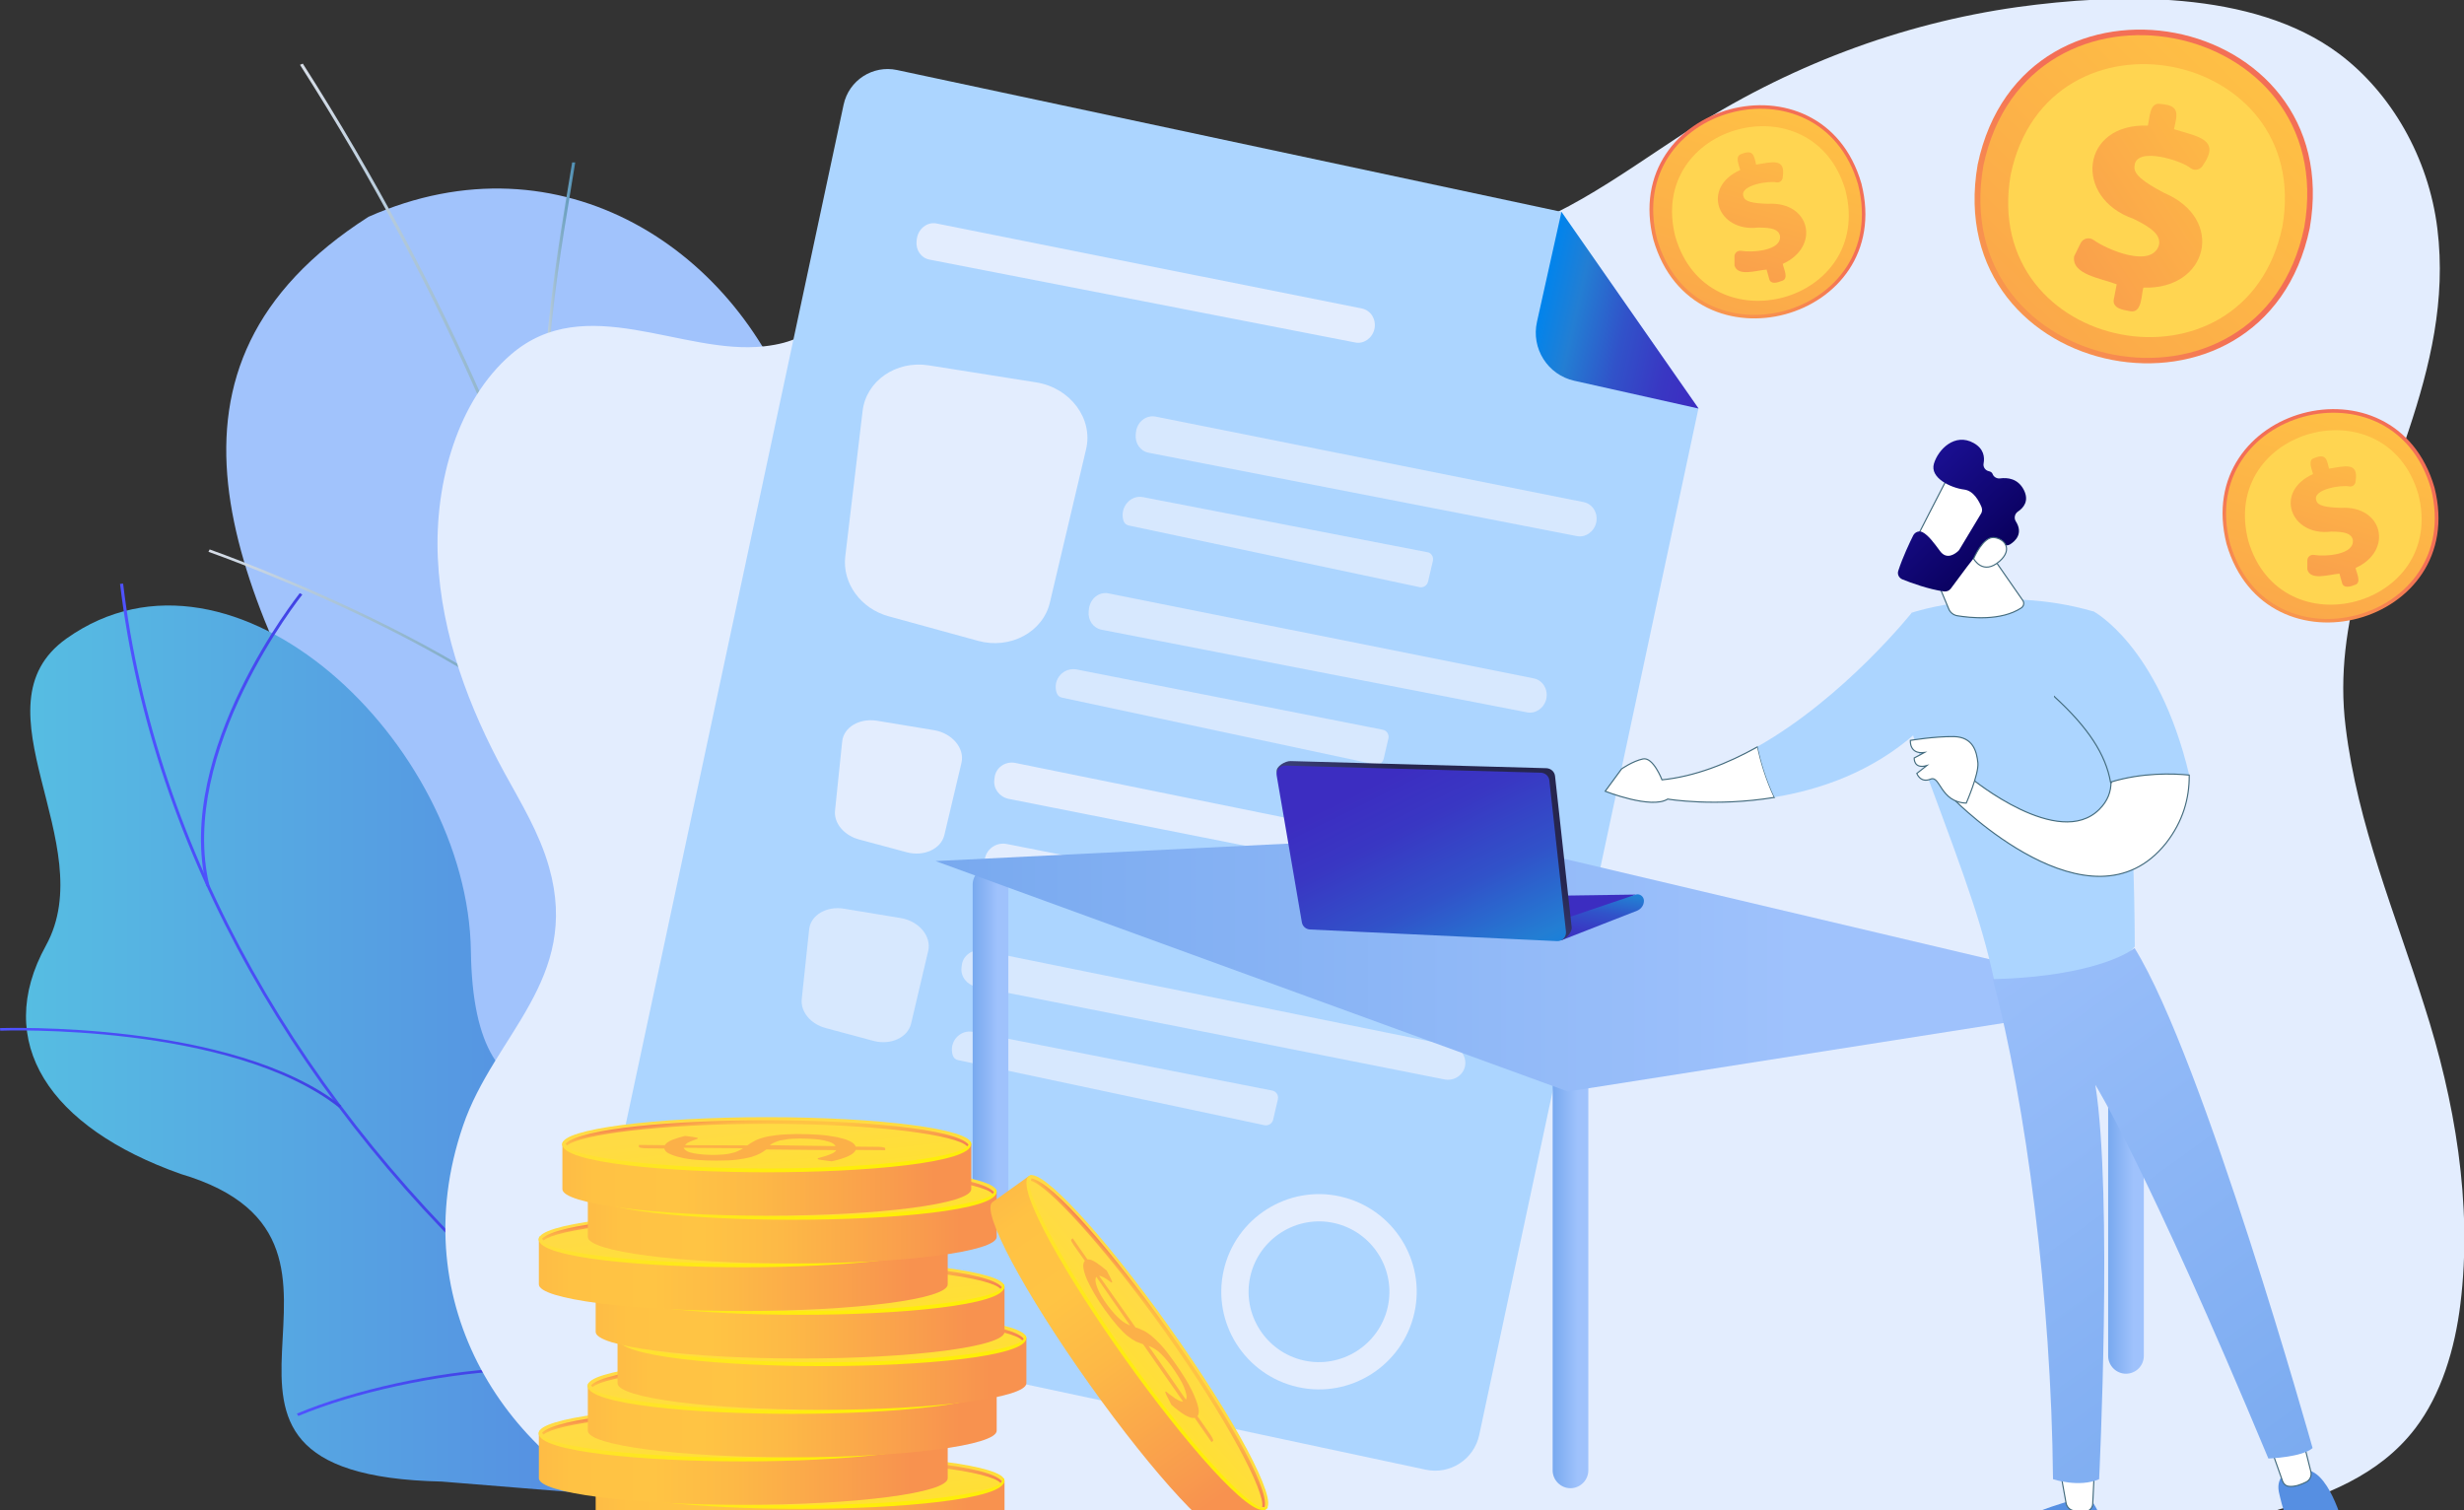 <svg width="545" height="334" viewBox="0 0 545 334" fill="none" xmlns="http://www.w3.org/2000/svg">
<rect x="0" y="0" width="545" height="334" fill="#333333" stroke="none"/>
<path d="M103.995 303.885C100.315 308.876 93.848 315.654 86.908 323.482L207.569 331.626C143.216 234.006 246.791 213.2 232.227 135.598C216.192 104.231 184.488 117.786 176.444 93.46C163.826 55.473 124.131 29.046 81.493 47.96C-22.187 114.266 169.294 240.784 103.995 303.885Z" fill="#A1C3FC"/>
<path d="M148.001 325.112C153.048 216.773 130.23 114.477 66.351 14.335L66.981 14.072C130.914 114.319 153.784 216.721 148.737 325.112H148.001Z" fill="url(#paint0_linear)"/>
<path d="M147.212 264.27C142.217 221.607 202.942 137.385 224.34 116.158L224.866 116.473C203.415 137.91 143.006 221.502 147.895 264.217L147.212 264.27Z" fill="url(#paint1_linear)"/>
<path d="M120.451 123.199C117.297 85.213 123.974 52.375 126.55 35.93H127.234C124.657 52.375 117.928 85.213 121.135 123.199H120.451Z" fill="url(#paint2_linear)"/>
<path d="M135.645 178.209C121.397 148.576 46.845 122.306 46.109 122.043L46.372 121.518C47.108 121.78 121.871 148.156 136.276 177.999L135.645 178.209Z" fill="url(#paint3_linear)"/>
<path d="M104.153 210.363C104.784 254.34 130.809 239.839 154.836 244.2C182.543 276.827 187.696 305.462 146.318 331.627L97.686 327.686C28.654 326.163 91.797 274.988 39.958 259.646C10.883 249.349 -1.63 230.539 10.147 209.155C22.555 186.668 -6.519 156.299 14.721 141.22C51.735 114.95 103.522 164.601 104.153 210.363Z" fill="url(#paint4_linear)"/>
<path d="M115.614 289.07C66.351 245.251 33.648 188.192 26.551 129.137L27.234 129.084C34.279 188.034 66.929 244.936 116.087 288.649L115.614 289.07Z" fill="url(#paint5_linear)"/>
<path d="M65.982 313.186L65.667 312.66C78.18 307.406 96.424 303.413 111.671 302.625L111.723 303.203C96.529 304.044 78.39 307.984 65.982 313.186Z" fill="url(#paint6_linear)"/>
<path d="M75.026 244.988C51.209 226.231 0.526 227.913 0.053 227.965L0 227.387C0.526 227.387 51.472 225.653 75.499 244.568L75.026 244.988Z" fill="url(#paint7_linear)"/>
<path d="M45.636 196.02C38.486 166.125 66.035 131.553 66.298 131.186L66.876 131.501C66.614 131.869 39.222 166.23 46.319 195.915L45.636 196.02Z" fill="url(#paint8_linear)"/>
<path d="M532.75 95.247C537.482 81.008 541.057 66.402 539.112 50.588C537.166 34.72 528.754 20.429 517.398 11.918C498.26 -2.426 467.924 -1.427 446.21 1.567C420.448 5.193 395.212 14.65 372.394 29.519C357.673 39.134 342.794 50.43 325.97 53.372C307.778 56.525 289.167 53.109 271.343 48.644C252.311 43.862 237.695 31.883 217.348 37.715C217.296 37.715 217.243 37.768 217.19 37.768C206.78 40.763 197.317 48.013 190.482 57.838C183.016 68.504 181.807 75.177 169.031 76.595C150.892 78.644 129.442 64.195 112.985 78.434C101.419 88.417 96.056 106.491 96.845 123.514C97.633 140.537 103.785 156.614 111.566 170.905C115.246 177.63 119.294 184.198 121.45 191.816C128.495 216.668 109.252 228.91 102.418 248.98C88.8 288.753 112.722 323.745 143.952 335.777C165.14 343.973 191.376 344.289 213.615 348.439C224.13 350.383 234.646 352.38 245.213 353.378C262.3 355.007 279.545 354.114 296.685 353.221C330.018 351.434 363.404 349.595 396.737 347.651C413.771 346.653 430.753 345.655 447.788 344.604C465.769 343.501 484.854 339.718 502.309 334.411C513.928 330.891 526.125 326.53 534.222 315.917C539.953 308.404 543.002 298.368 544.212 288.333C546.945 266.161 542.897 243.148 536.22 222.447C529.858 202.167 521.446 182.464 518.817 160.765C515.926 137.542 525.6 116.789 532.75 95.247Z" fill="#E3EDFE"/>
<path d="M375.654 90.413L327.179 317.388C326.023 322.8 320.712 326.215 315.35 325.059L140.273 287.702C134.857 286.547 131.44 281.24 132.596 275.881L186.592 23.161C187.748 17.75 193.059 14.335 198.421 15.49L345.37 46.857L375.654 90.413Z" fill="#ACD5FF"/>
<path d="M345.37 46.857L375.706 90.361L348.209 84.214C342.321 82.9 338.64 77.068 339.955 71.184L345.37 46.857Z" fill="url(#paint9_linear)"/>
<path opacity="0.78" d="M178.968 205.582L177.338 220.924C177.023 223.761 179.283 226.493 182.648 227.387L193.216 230.224C197.002 231.222 200.787 229.488 201.523 226.388L205.308 210.311C206.045 207.106 203.311 203.743 199.262 203.06L186.539 200.959C182.753 200.381 179.283 202.43 178.968 205.582Z" fill="#E3EDFE"/>
<path opacity="0.78" d="M217.349 210.258C235.172 213.883 303.625 227.754 320.923 231.274C323.078 231.694 324.498 233.796 324.025 235.898C323.551 237.894 321.554 239.155 319.451 238.735L215.824 218.192C213.826 217.771 212.459 215.985 212.669 214.041L212.722 213.568C212.932 211.361 215.088 209.785 217.349 210.258Z" fill="#E3EDFE"/>
<path opacity="0.78" d="M210.724 233.376C210.881 233.954 211.354 234.374 211.933 234.479L279.703 248.875C280.544 249.033 281.385 248.508 281.596 247.667L282.647 243.149C282.857 242.255 282.279 241.362 281.385 241.205L215.245 228.227C212.301 227.649 209.83 230.434 210.724 233.376Z" fill="#E3EDFE"/>
<path d="M186.276 164.022L184.699 179.259C184.384 182.043 186.697 184.775 190.009 185.669L200.577 188.506C204.362 189.504 208.148 187.77 208.884 184.67L212.669 168.698C213.406 165.493 210.619 162.183 206.623 161.5L193.9 159.398C190.009 158.82 186.592 160.869 186.276 164.022Z" fill="#E3EDFE"/>
<path d="M224.604 168.75C242.428 172.376 310.881 186.246 328.179 189.766C330.334 190.187 331.754 192.288 331.281 194.39C330.807 196.387 328.809 197.648 326.706 197.227L223.08 176.684C221.082 176.264 219.715 174.477 219.925 172.533L219.978 172.06C220.188 169.801 222.344 168.277 224.604 168.75Z" fill="#E3EDFE"/>
<path d="M217.98 191.816C218.19 192.394 218.663 192.815 219.241 192.92L290.166 208.051C291.06 208.261 291.954 207.684 292.111 206.843L293.163 202.324C293.373 201.431 292.795 200.538 291.848 200.328L222.659 186.667C219.609 186.089 217.033 188.927 217.98 191.816Z" fill="#E3EDFE"/>
<path opacity="0.78" d="M245.161 131.238C261.355 134.495 323.604 146.895 339.272 150.047C341.27 150.468 342.479 152.517 342.006 154.618C341.533 156.615 339.64 157.928 337.8 157.561L243.637 139.277C241.797 138.909 240.587 137.175 240.798 135.178L240.85 134.706C241.113 132.394 243.111 130.818 245.161 131.238Z" fill="#E3EDFE"/>
<path opacity="0.78" d="M233.7 153.199C233.857 153.777 234.33 154.197 234.909 154.303L304.099 169.066C304.992 169.277 305.833 168.699 306.044 167.858L307.095 163.34C307.306 162.446 306.727 161.553 305.833 161.396L238.326 148.103C235.277 147.42 232.753 150.257 233.7 153.199Z" fill="#E3EDFE"/>
<path opacity="0.78" d="M255.624 92.146C271.922 95.404 334.54 107.908 350.313 111.061C352.311 111.481 353.52 113.53 353.047 115.632C352.574 117.628 350.681 118.942 348.788 118.574L254.047 100.132C252.206 99.764 250.997 98.031 251.208 96.034L251.26 95.561C251.523 93.302 253.521 91.726 255.624 92.146Z" fill="#E3EDFE"/>
<path opacity="0.78" d="M248.473 115.105C248.631 115.683 249.051 116.051 249.577 116.209L314.035 129.869C314.824 130.027 315.665 129.501 315.875 128.608L316.927 124.09C317.137 123.197 316.611 122.303 315.77 122.146L252.837 109.956C250.05 109.378 247.632 112.216 248.473 115.105Z" fill="#E3EDFE"/>
<path d="M190.797 90.885L186.959 123.092C186.276 128.977 190.377 134.651 196.633 136.332L216.349 141.744C223.447 143.688 230.702 139.8 232.227 133.233L240.218 99.397C241.848 92.619 236.748 85.789 229.23 84.58L205.361 80.797C198.158 79.694 191.586 84.265 190.797 90.885Z" fill="#E3EDFE"/>
<path d="M207.149 49.431C223.342 52.689 285.592 65.088 301.259 68.241C303.257 68.661 304.466 70.71 303.993 72.812C303.52 74.808 301.627 76.122 299.787 75.754L205.571 57.417C203.731 57.05 202.522 55.316 202.732 53.319L202.785 52.846C203.1 50.587 205.098 49.011 207.149 49.431Z" fill="#E3EDFE"/>
<path d="M287.012 306.775C275.392 304.148 268.032 292.589 270.661 280.978C273.289 269.366 284.856 262.011 296.475 264.638C308.095 267.265 315.455 278.824 312.826 290.435C310.198 302.047 298.631 309.402 287.012 306.775ZM295.161 270.522C286.801 268.631 278.442 273.937 276.549 282.291C274.656 290.645 279.967 298.999 288.326 300.891C296.686 302.782 305.045 297.476 306.938 289.122C308.831 280.768 303.521 272.414 295.161 270.522Z" fill="#E3EDFE"/>
<path d="M219.083 271.467C216.928 271.467 215.14 269.681 215.14 267.527V195.651C215.14 193.497 216.928 191.711 219.083 191.711C221.239 191.711 223.027 193.497 223.027 195.651V267.527C223.027 269.681 221.239 271.467 219.083 271.467Z" fill="url(#paint10_linear)"/>
<path d="M470.237 303.833C468.082 303.833 466.294 302.046 466.294 299.892V224.339C466.294 222.185 468.082 220.398 470.237 220.398C472.393 220.398 474.18 222.185 474.18 224.339V299.892C474.18 302.099 472.393 303.833 470.237 303.833Z" fill="url(#paint11_linear)"/>
<path d="M347.368 329.156C345.213 329.156 343.425 327.37 343.425 325.216V226.755C343.425 224.601 345.213 222.814 347.368 222.814C349.524 222.814 351.311 224.601 351.311 226.755V325.216C351.311 327.37 349.524 329.156 347.368 329.156Z" fill="url(#paint12_linear)"/>
<path d="M206.938 190.449L323.656 184.67L477.177 220.923L346.79 241.414L206.938 190.449Z" fill="url(#paint13_linear)"/>
<path d="M455.989 156.614L462.981 135.178C462.981 135.178 477.387 142.691 484.222 171.431C480.594 171.063 473.864 170.853 466.924 172.954C466.872 165.021 455.989 156.614 455.989 156.614Z" fill="#ACD5FF"/>
<path d="M367.609 172.481C367.609 172.481 365.664 167.384 363.403 167.857C361.142 168.33 358.671 170.064 358.671 170.064L355.043 175.003C355.043 175.003 365.243 179.048 368.871 176.737C368.871 176.737 379.281 178.523 392.477 176.369C390.585 172.323 389.428 168.33 388.745 165.178C382.067 168.908 374.865 171.745 367.609 172.481Z" fill="white" stroke="#426A7C" stroke-width="0.25" stroke-miterlimit="10"/>
<path d="M422.919 135.439C422.919 135.439 407.987 154.249 388.745 165.125C389.428 168.277 390.532 172.27 392.477 176.316C402.467 174.687 413.981 170.799 423.76 162.13L422.919 135.439Z" fill="#ACD5FF"/>
<path d="M441.53 218.822C438.586 204.951 435.695 196.913 425.915 170.642C422.813 162.393 420.027 153.987 421.394 145.265L422.919 135.493C422.919 135.493 441.951 129.083 462.981 135.23C462.981 135.23 471.972 146.526 472.182 209.365C463.402 219.137 453.097 221.974 441.53 218.822Z" fill="#ACD5FF"/>
<path d="M426.126 122.935L431.068 134.757C431.384 135.493 432.067 136.018 432.856 136.176C435.695 136.649 442.582 137.437 447.104 134.442C447.63 134.074 447.787 133.338 447.419 132.813L438.324 119.73L426.126 122.935Z" fill="white" stroke="#426A7C" stroke-width="0.25" stroke-miterlimit="10"/>
<path d="M431.225 104.861C431.015 105.071 422.498 121.779 422.498 121.779L432.172 126.455L442.634 111.796C442.582 111.796 434.695 101.604 431.225 104.861Z" fill="white" stroke="#426A7C" stroke-width="0.25" stroke-miterlimit="10"/>
<path d="M438.218 113.531L433.381 121.569C433.329 121.675 433.223 121.78 433.118 121.885C432.54 122.41 430.595 123.986 429.07 121.832C427.756 120.046 426.546 118.417 425.285 117.734C424.548 117.314 423.602 117.629 423.181 118.417C422.393 119.993 420.868 123.198 419.869 126.246C419.606 127.034 420.027 127.822 420.763 128.137C422.708 128.925 426.599 130.344 430.016 130.817C430.595 130.869 431.12 130.659 431.488 130.186C432.961 128.19 437.114 122.515 438.534 121.097C439.848 119.783 442.266 120.256 443.371 120.571C443.791 120.676 444.212 120.624 444.58 120.414C445.684 119.731 447.629 118.049 445.842 115.265C445.421 114.582 445.631 113.636 446.315 113.163C447.577 112.322 448.891 110.799 447.629 108.329C446.315 105.807 444.001 105.597 442.424 105.807C441.741 105.912 441.005 105.545 440.742 104.862C440.637 104.546 440.374 104.336 439.953 104.231C439.112 104.074 438.586 103.285 438.744 102.497C439.007 101.079 438.796 99.24 436.536 97.979C432.382 95.667 428.702 99.397 427.756 102.55C426.809 105.702 431.488 107.909 434.433 108.277C436.588 108.539 437.745 110.904 438.271 112.112C438.481 112.638 438.428 113.163 438.218 113.531Z" fill="url(#paint14_linear)"/>
<path d="M436.536 123.565C436.536 123.565 438.586 118.679 441.005 118.889C443.37 119.1 445.263 121.464 442.319 124.091C438.586 127.401 436.536 123.565 436.536 123.565Z" fill="white" stroke="#426A7C" stroke-width="0.25" stroke-miterlimit="10"/>
<path d="M458.513 342.344C452.256 342.081 444.265 341.398 439.69 341.03C444.212 335.514 458.513 331.783 458.513 331.783H462.561C465.347 335.776 465.768 339.612 465.715 341.661C464.454 342.134 462.245 342.501 458.513 342.344Z" fill="#568FE2"/>
<path d="M463.244 325.164L462.876 332.677C462.824 333.465 462.245 334.148 461.404 334.306C460.615 334.411 459.511 334.411 458.355 334.043C457.671 333.833 457.145 333.203 456.988 332.467L455.673 325.164H463.244Z" fill="white" stroke="#426A7C" stroke-width="0.25" stroke-miterlimit="10"/>
<path d="M506.409 325.11H509.721C514.821 325.005 517.975 335.723 519.027 339.874C518.659 340.977 517.765 342.028 515.767 342.291C512.455 342.764 510.352 342.659 508.827 341.923C506.093 338.298 504.726 333.044 504.043 329.944C503.359 326.424 506.409 325.11 506.409 325.11Z" fill="#568FE2"/>
<path d="M509.3 318.176L511.14 325.531C511.351 326.425 510.93 327.37 510.089 327.791C509.037 328.316 507.618 328.894 506.251 328.736C505.62 328.684 505.094 328.211 504.884 327.633L502.15 319.91L509.3 318.176Z" fill="white" stroke="#426A7C" stroke-width="0.25" stroke-miterlimit="10"/>
<path d="M511.509 320.277C509.196 322.326 501.73 322.589 501.73 322.589C474.706 257.807 463.455 239.943 463.455 239.943C467.345 264.374 464.296 327.16 464.296 327.16C459.827 329.104 454.096 327.16 454.096 327.16C453.728 287.124 448.103 244.094 440.795 216.562C459.038 216.142 468.975 212.149 472.13 209.68C487.377 234.216 511.509 320.277 511.509 320.277Z" fill="url(#paint15_linear)"/>
<path d="M436.115 172.219C436.115 172.219 455.358 188.034 464.349 178.997C466.241 177.106 466.925 175.057 466.925 172.955C473.865 170.853 480.594 171.063 484.222 171.431C484.275 176.528 482.855 181.677 479.07 186.51C462.403 207.369 432.383 177.001 432.383 177.001L436.115 172.219Z" fill="white" stroke="#426A7C" stroke-width="0.25" stroke-miterlimit="10"/>
<path d="M434.906 177.63C434.906 177.63 437.693 171.272 437.483 168.75C437.22 166.281 436.484 163.023 432.172 162.918C427.809 162.866 422.551 163.759 422.551 163.759C422.551 163.759 422.236 166.859 425.653 166.438L423.392 167.647C423.392 167.647 423.235 170.169 426.179 169.328L423.971 171.062C423.971 171.062 424.759 173.269 427.02 172.323C429.176 171.43 429.123 177.419 434.906 177.63Z" fill="white" stroke="#426A7C" stroke-width="0.25" stroke-miterlimit="10"/>
<path d="M467.082 172.953C467.082 173.006 467.03 173.111 466.977 173.111C466.924 173.111 466.872 173.058 466.819 173.006C465.768 166.911 461.877 160.921 454.464 154.144C454.411 154.091 454.411 153.986 454.464 153.934" stroke="#426A7C" stroke-width="0.25" stroke-miterlimit="10"/>
<path d="M309.566 198.593L361.774 197.857L347.894 204.53L309.408 202.008L309.566 198.593Z" fill="url(#paint16_linear)"/>
<path d="M363.614 199.224C363.614 200.222 362.983 201.062 362.089 201.43L345.422 207.945L345.37 203.427L361.826 197.857C362.667 197.595 363.614 198.278 363.614 199.224Z" fill="url(#paint17_linear)"/>
<path d="M343.952 171.64L347.632 205.108C347.737 206.264 346.16 207.998 345.003 207.945L290.955 204.635C290.062 204.583 289.326 203.952 289.168 203.059L282.386 170.694C282.175 169.538 284.278 168.277 285.487 168.33L342.059 169.906C343.058 169.958 343.847 170.694 343.952 171.64Z" fill="url(#paint18_linear)"/>
<path d="M342.688 172.585L346.369 206.054C346.474 207.21 345.58 208.208 344.423 208.155L289.745 205.581C288.851 205.528 288.115 204.898 287.957 204.005L282.384 171.535C282.174 170.379 283.12 169.275 284.277 169.328L340.848 170.904C341.795 170.957 342.583 171.64 342.688 172.585Z" fill="url(#paint19_linear)"/>
<path d="M131.755 327.475V337.51C131.755 340.767 151.997 343.394 176.97 343.394C201.943 343.394 222.185 340.767 222.185 337.51V327.475H131.755Z" fill="url(#paint20_linear)"/>
<path d="M222.185 327.474C222.185 330.732 201.943 333.359 176.97 333.359C151.997 333.359 131.755 330.732 131.755 327.474C131.755 324.217 151.997 321.59 176.97 321.59C201.943 321.59 222.185 324.217 222.185 327.474Z" fill="url(#paint21_linear)"/>
<path d="M176.97 333.727C154.835 333.727 131.702 331.625 131.702 327.527C131.702 327.317 131.807 326.896 132.018 326.896C132.228 326.896 132.123 327.212 132.123 327.422C132.123 329.996 150.524 332.886 176.917 332.886C203.31 332.886 221.712 329.996 221.712 327.422C221.712 327.212 221.764 327.002 221.975 327.002C222.185 327.002 222.132 327.317 222.132 327.527C222.185 331.625 199.052 333.727 176.97 333.727Z" fill="url(#paint22_linear)"/>
<path d="M172.711 327.79C173.132 327.474 173.605 327.159 174.131 326.896C174.656 326.581 175.287 326.318 176.076 326.108C176.865 325.846 177.864 325.688 179.073 325.53C180.282 325.373 181.754 325.32 183.542 325.268C185.277 325.268 186.907 325.32 188.484 325.425C190.009 325.53 191.375 325.74 192.532 325.951C193.689 326.213 194.635 326.476 195.371 326.844C196.107 327.212 196.528 327.579 196.686 328.052L201.785 328.105C202.154 328.105 202.469 328.157 202.784 328.21C203.047 328.262 203.205 328.315 203.205 328.42V328.84L196.686 328.788C196.475 329.313 195.897 329.786 194.951 330.206C194.004 330.627 192.795 330.994 191.375 331.31L189.01 330.994C188.799 330.942 188.642 330.942 188.484 330.889C188.326 330.837 188.274 330.784 188.274 330.732C188.274 330.627 188.431 330.574 188.852 330.469C189.22 330.364 189.64 330.259 190.114 330.101C190.587 329.944 191.007 329.786 191.481 329.576C191.901 329.366 192.217 329.103 192.374 328.84L176.917 328.683C176.497 328.998 176.076 329.261 175.55 329.576C175.024 329.839 174.394 330.101 173.552 330.364C172.711 330.574 171.66 330.784 170.45 330.942C169.189 331.1 167.664 331.152 165.771 331.152C164.352 331.152 162.985 331.1 161.618 330.994C160.251 330.889 159.094 330.732 158.042 330.469C156.991 330.259 156.15 329.944 155.466 329.628C154.783 329.313 154.415 328.893 154.362 328.473L150.156 328.42C149.788 328.42 149.473 328.367 149.157 328.315C148.894 328.262 148.737 328.21 148.737 328.105V327.684L154.467 327.737C154.73 327.317 155.256 326.896 156.045 326.581C156.833 326.266 157.832 325.951 158.936 325.688L160.882 325.951C161.46 326.056 161.775 326.108 161.775 326.213C161.775 326.266 161.67 326.371 161.407 326.423C161.144 326.529 160.882 326.634 160.566 326.739C160.251 326.844 159.935 327.001 159.62 327.159C159.304 327.317 159.094 327.527 158.936 327.737L172.711 327.79ZM158.568 328.367C158.673 328.63 158.936 328.893 159.304 329.103C159.672 329.313 160.198 329.471 160.776 329.576C161.355 329.681 162.038 329.786 162.722 329.839C163.458 329.891 164.194 329.944 165.035 329.944C165.981 329.944 166.77 329.891 167.454 329.839C168.137 329.786 168.768 329.681 169.294 329.523C169.819 329.418 170.293 329.261 170.661 329.05C171.029 328.893 171.397 328.683 171.712 328.473L158.568 328.367ZM192.164 328C192.059 327.737 191.744 327.474 191.323 327.264C190.902 327.054 190.324 326.896 189.64 326.739C188.957 326.581 188.168 326.476 187.275 326.423C186.381 326.371 185.382 326.318 184.278 326.318C183.331 326.318 182.49 326.371 181.754 326.423C181.071 326.529 180.44 326.634 179.914 326.739C179.388 326.896 178.968 327.054 178.6 327.212C178.232 327.369 177.916 327.579 177.601 327.79L192.164 328Z" fill="#FCB048"/>
<path d="M176.97 322.221C156.833 322.221 135.803 324.007 132.438 327.422C132.543 327.527 132.701 327.685 132.806 327.79C135.645 325.426 152.995 323.009 176.97 323.009C201.575 323.009 219.188 325.531 221.291 328C221.396 327.843 221.501 327.737 221.606 327.632C218.873 324.06 197.474 322.221 176.97 322.221Z" fill="url(#paint23_linear)"/>
<path d="M119.189 316.914V326.949C119.189 330.207 139.431 332.834 164.405 332.834C189.378 332.834 209.62 330.207 209.62 326.949V316.914H119.189Z" fill="url(#paint24_linear)"/>
<path d="M209.62 316.914C209.62 320.171 189.378 322.798 164.405 322.798C139.431 322.798 119.189 320.171 119.189 316.914C119.189 313.656 139.431 311.029 164.405 311.029C189.378 311.082 209.62 313.709 209.62 316.914Z" fill="url(#paint25_linear)"/>
<path d="M164.404 323.219C142.27 323.219 119.137 321.117 119.137 317.019C119.137 316.809 119.242 316.389 119.452 316.389C119.662 316.389 119.557 316.704 119.557 316.914C119.557 319.489 137.959 322.378 164.352 322.378C190.745 322.378 209.146 319.489 209.146 316.914C209.146 316.704 209.199 316.494 209.409 316.494C209.62 316.494 209.567 316.809 209.567 317.019C209.62 321.065 186.486 323.219 164.404 323.219Z" fill="url(#paint26_linear)"/>
<path d="M160.093 317.229C160.514 316.914 160.987 316.598 161.512 316.336C162.038 316.021 162.669 315.758 163.458 315.548C164.246 315.285 165.245 315.127 166.455 314.97C167.664 314.812 169.136 314.76 170.924 314.707C172.659 314.707 174.288 314.76 175.866 314.865C177.39 314.97 178.757 315.18 179.914 315.39C181.071 315.653 182.017 315.915 182.753 316.283C183.489 316.651 183.91 317.019 184.067 317.492L189.167 317.544C189.535 317.544 189.851 317.597 190.166 317.649C190.429 317.702 190.587 317.754 190.587 317.859V318.28L184.067 318.227C183.857 318.753 183.279 319.226 182.332 319.646C181.386 320.066 180.177 320.434 178.757 320.749L176.391 320.434C176.181 320.381 176.023 320.381 175.866 320.329C175.708 320.276 175.655 320.224 175.655 320.171C175.655 320.066 175.813 320.014 176.234 319.909C176.602 319.803 177.022 319.698 177.496 319.541C177.969 319.383 178.389 319.226 178.862 319.015C179.283 318.805 179.599 318.542 179.756 318.28L164.299 318.122C163.878 318.437 163.458 318.7 162.932 319.015C162.406 319.278 161.775 319.541 160.934 319.803C160.093 320.014 159.041 320.224 157.832 320.381C156.57 320.539 155.046 320.592 153.153 320.592C151.733 320.592 150.366 320.539 148.999 320.434C147.632 320.329 146.476 320.171 145.424 319.909C144.373 319.698 143.532 319.383 142.848 319.068C142.165 318.753 141.797 318.332 141.744 317.912L137.538 317.859C137.17 317.859 136.854 317.807 136.539 317.754C136.276 317.702 136.118 317.649 136.118 317.544V317.124L141.849 317.176C142.112 316.756 142.638 316.336 143.426 316.021C144.215 315.705 145.214 315.39 146.318 315.127L148.263 315.39C148.842 315.495 149.157 315.548 149.157 315.653C149.157 315.705 149.052 315.81 148.789 315.863C148.526 315.968 148.263 316.073 147.948 316.178C147.632 316.283 147.317 316.441 147.002 316.598C146.686 316.756 146.476 316.966 146.318 317.176L160.093 317.229ZM146.003 317.807C146.108 318.07 146.371 318.332 146.739 318.542C147.107 318.753 147.632 318.91 148.211 319.015C148.789 319.12 149.473 319.226 150.156 319.278C150.892 319.331 151.628 319.383 152.469 319.383C153.416 319.383 154.204 319.331 154.888 319.278C155.571 319.226 156.202 319.12 156.728 318.963C157.254 318.858 157.727 318.7 158.095 318.49C158.463 318.332 158.831 318.122 159.147 317.912L146.003 317.807ZM179.599 317.439C179.493 317.176 179.178 316.914 178.757 316.704C178.337 316.493 177.758 316.336 177.075 316.178C176.391 316.021 175.603 315.915 174.709 315.863C173.815 315.81 172.816 315.758 171.712 315.758C170.766 315.758 169.925 315.81 169.189 315.863C168.505 315.968 167.874 316.073 167.348 316.178C166.823 316.336 166.402 316.493 166.034 316.651C165.666 316.809 165.351 317.019 165.035 317.229L179.599 317.439Z" fill="#FCB048"/>
<path d="M164.404 311.713C144.268 311.713 123.237 313.499 119.873 316.914C119.978 317.019 120.135 317.177 120.241 317.282C123.08 314.918 140.43 312.501 164.404 312.501C189.01 312.501 206.623 315.023 208.726 317.492C208.831 317.335 208.936 317.23 209.041 317.125C206.307 313.552 184.909 311.713 164.404 311.713Z" fill="url(#paint27_linear)"/>
<path d="M130.02 306.406V316.441C130.02 319.699 150.262 322.326 175.235 322.326C200.209 322.326 220.451 319.699 220.451 316.441V306.406H130.02Z" fill="url(#paint28_linear)"/>
<path d="M220.451 306.406C220.451 309.664 200.209 312.291 175.235 312.291C150.262 312.291 130.02 309.664 130.02 306.406C130.02 303.149 150.262 300.521 175.235 300.521C200.209 300.574 220.451 303.201 220.451 306.406Z" fill="url(#paint29_linear)"/>
<path d="M175.235 312.711C153.101 312.711 129.968 310.609 129.968 306.511C129.968 306.301 130.073 305.881 130.283 305.881C130.493 305.881 130.388 306.196 130.388 306.406C130.388 308.981 148.79 311.87 175.183 311.87C201.576 311.87 219.977 308.981 219.977 306.406C219.977 306.196 220.03 305.986 220.24 305.986C220.45 305.986 220.398 306.301 220.398 306.511C220.503 310.609 197.37 312.711 175.235 312.711Z" fill="url(#paint30_linear)"/>
<path d="M170.976 306.774C171.397 306.459 171.87 306.143 172.396 305.881C172.922 305.565 173.553 305.303 174.341 305.093C175.13 304.83 176.129 304.672 177.338 304.515C178.547 304.357 180.019 304.304 181.807 304.252C183.542 304.252 185.172 304.305 186.749 304.41C188.274 304.515 189.641 304.725 190.798 304.935C191.954 305.198 192.901 305.46 193.637 305.828C194.373 306.196 194.793 306.564 194.951 307.037L200.051 307.089C200.419 307.089 200.734 307.142 201.05 307.194C201.313 307.247 201.47 307.299 201.47 307.404V307.825L194.951 307.772C194.741 308.298 194.162 308.77 193.216 309.191C192.27 309.611 191.06 309.979 189.641 310.294L187.275 309.979C187.065 309.926 186.907 309.926 186.749 309.874C186.591 309.821 186.539 309.769 186.539 309.716C186.539 309.611 186.697 309.559 187.117 309.453C187.485 309.348 187.906 309.243 188.379 309.086C188.852 308.928 189.273 308.77 189.746 308.56C190.167 308.35 190.482 308.087 190.64 307.825L175.183 307.667C174.762 307.982 174.341 308.245 173.816 308.56C173.29 308.823 172.659 309.086 171.818 309.348C170.976 309.559 169.925 309.769 168.716 309.926C167.454 310.084 165.929 310.136 164.036 310.136C162.617 310.136 161.25 310.084 159.883 309.979C158.516 309.874 157.359 309.716 156.308 309.453C155.256 309.243 154.415 308.928 153.732 308.613C153.048 308.298 152.68 307.877 152.628 307.457L148.421 307.404C148.053 307.404 147.738 307.352 147.423 307.299C147.16 307.247 147.002 307.194 147.002 307.089V306.669L152.47 306.564C152.733 306.143 153.258 305.723 154.047 305.408C154.836 305.093 155.835 304.777 156.939 304.515L158.884 304.777C159.462 304.882 159.778 304.935 159.778 305.04C159.778 305.093 159.673 305.198 159.41 305.25C159.147 305.355 158.884 305.46 158.569 305.565C158.253 305.671 157.938 305.828 157.622 305.986C157.307 306.143 157.096 306.354 156.939 306.564L170.976 306.774ZM156.834 307.352C156.939 307.615 157.202 307.877 157.57 308.087C157.938 308.298 158.463 308.455 159.042 308.56C159.62 308.665 160.304 308.77 160.987 308.823C161.723 308.875 162.459 308.928 163.3 308.928C164.247 308.928 165.035 308.875 165.719 308.823C166.402 308.77 167.033 308.665 167.559 308.508C168.085 308.403 168.558 308.245 168.926 308.035C169.294 307.877 169.662 307.667 169.978 307.457L156.834 307.352ZM190.482 306.932C190.377 306.669 190.061 306.406 189.641 306.196C189.22 305.986 188.642 305.828 187.958 305.671C187.275 305.513 186.486 305.408 185.593 305.355C184.699 305.303 183.7 305.25 182.596 305.25C181.649 305.25 180.808 305.303 180.072 305.355C179.389 305.46 178.758 305.565 178.232 305.671C177.706 305.828 177.286 305.986 176.918 306.143C176.55 306.301 176.234 306.511 175.919 306.721L190.482 306.932Z" fill="#FCB048"/>
<path d="M175.235 301.205C155.099 301.205 134.068 302.991 130.703 306.407C130.809 306.512 130.966 306.669 131.071 306.774C133.91 304.41 151.26 301.993 175.235 301.993C199.84 301.993 217.453 304.515 219.556 306.985C219.662 306.827 219.767 306.722 219.872 306.617C217.138 303.044 195.74 301.205 175.235 301.205Z" fill="url(#paint31_linear)"/>
<path d="M136.592 295.898V305.934C136.592 309.191 156.834 311.818 181.807 311.818C206.781 311.818 227.023 309.191 227.023 305.934V295.898H136.592Z" fill="url(#paint32_linear)"/>
<path d="M181.807 301.783C206.779 301.783 227.023 299.148 227.023 295.898C227.023 292.648 206.779 290.014 181.807 290.014C156.836 290.014 136.592 292.648 136.592 295.898C136.592 299.148 156.836 301.783 181.807 301.783Z" fill="url(#paint33_linear)"/>
<path d="M181.807 302.151C159.673 302.151 136.54 300.049 136.54 295.951C136.54 295.741 136.645 295.32 136.855 295.32C137.065 295.32 136.96 295.636 136.96 295.846C136.96 298.42 155.362 301.31 181.755 301.31C208.148 301.31 226.549 298.42 226.549 295.846C226.549 295.636 226.602 295.425 226.812 295.425C227.022 295.425 226.97 295.741 226.97 295.951C227.075 300.049 203.942 302.151 181.807 302.151Z" fill="url(#paint34_linear)"/>
<path d="M177.549 296.213C177.969 295.898 178.442 295.583 178.968 295.32C179.494 295.005 180.125 294.742 180.913 294.532C181.702 294.269 182.701 294.112 183.91 293.954C185.119 293.796 186.592 293.744 188.379 293.691C190.114 293.691 191.744 293.744 193.321 293.849C194.846 293.954 196.213 294.164 197.37 294.374C198.526 294.637 199.473 294.9 200.209 295.268C200.945 295.635 201.365 296.003 201.523 296.476L206.623 296.529C206.991 296.529 207.306 296.581 207.622 296.634C207.885 296.686 208.042 296.739 208.042 296.844V297.264L201.523 297.212C201.313 297.737 200.734 298.21 199.788 298.63C198.842 299.051 197.632 299.418 196.213 299.734L193.847 299.418C193.637 299.366 193.479 299.366 193.321 299.313C193.164 299.261 193.111 299.208 193.111 299.156C193.111 299.051 193.269 298.998 193.689 298.893C194.057 298.788 194.478 298.683 194.951 298.525C195.424 298.367 195.845 298.21 196.318 298C196.739 297.79 197.054 297.527 197.212 297.264L181.755 297.107C181.334 297.422 180.913 297.684 180.388 298C179.862 298.262 179.231 298.525 178.39 298.788C177.548 299.051 176.497 299.208 175.288 299.366C174.026 299.523 172.501 299.576 170.609 299.576C169.189 299.576 167.822 299.523 166.455 299.418C165.088 299.313 163.931 299.156 162.88 298.893C161.828 298.683 160.987 298.367 160.304 298.052C159.62 297.737 159.252 297.317 159.2 296.896L154.994 296.844C154.625 296.844 154.31 296.791 153.995 296.739C153.732 296.686 153.574 296.634 153.574 296.529V296.108L159.305 296.161C159.568 295.74 160.093 295.32 160.882 295.005C161.671 294.69 162.67 294.374 163.774 294.112L165.719 294.374C166.297 294.48 166.613 294.532 166.613 294.637C166.613 294.69 166.508 294.795 166.245 294.847C165.982 294.952 165.719 295.057 165.404 295.163C165.088 295.268 164.773 295.425 164.457 295.583C164.142 295.74 163.931 295.951 163.774 296.161L177.549 296.213ZM163.406 296.791C163.511 297.054 163.774 297.317 164.142 297.527C164.51 297.737 165.035 297.895 165.614 298C166.192 298.105 166.876 298.21 167.559 298.262C168.295 298.315 169.031 298.367 169.872 298.367C170.819 298.367 171.607 298.315 172.291 298.262C172.974 298.21 173.605 298.105 174.131 297.947C174.657 297.842 175.13 297.684 175.498 297.474C175.866 297.317 176.234 297.107 176.55 296.896L163.406 296.791ZM197.054 296.423C196.949 296.161 196.634 295.898 196.213 295.688C195.792 295.478 195.214 295.32 194.53 295.163C193.847 295.005 193.058 294.9 192.165 294.847C191.271 294.795 190.272 294.742 189.168 294.742C188.221 294.742 187.38 294.795 186.644 294.847C185.961 294.952 185.33 295.057 184.804 295.163C184.278 295.32 183.858 295.478 183.49 295.635C183.122 295.793 182.806 296.003 182.491 296.213L197.054 296.423Z" fill="#FCB048"/>
<path d="M181.807 290.697C161.671 290.697 140.64 292.484 137.275 295.899C137.433 296.004 137.538 296.161 137.643 296.267C140.483 293.902 157.832 291.485 181.807 291.485C206.412 291.485 224.025 294.007 226.128 296.477C226.234 296.319 226.339 296.214 226.444 296.109C223.71 292.536 202.364 290.697 181.807 290.697Z" fill="url(#paint35_linear)"/>
<path d="M131.755 284.549V294.584C131.755 297.842 151.997 300.469 176.97 300.469C201.943 300.469 222.185 297.842 222.185 294.584V284.549H131.755Z" fill="url(#paint36_linear)"/>
<path d="M222.185 284.549C222.185 287.806 201.943 290.433 176.97 290.433C151.997 290.433 131.755 287.806 131.755 284.549C131.755 281.291 151.997 278.664 176.97 278.664C201.943 278.664 222.185 281.291 222.185 284.549Z" fill="url(#paint37_linear)"/>
<path d="M176.97 290.801C154.835 290.801 131.702 288.699 131.702 284.601C131.702 284.391 131.807 283.971 132.018 283.971C132.228 283.971 132.123 284.286 132.123 284.496C132.123 287.071 150.524 289.96 176.917 289.96C203.31 289.96 221.712 287.071 221.712 284.496C221.712 284.286 221.764 284.076 221.975 284.076C222.185 284.076 222.132 284.391 222.132 284.601C222.185 288.699 199.052 290.801 176.97 290.801Z" fill="url(#paint38_linear)"/>
<path d="M172.711 284.864C173.132 284.548 173.605 284.233 174.131 283.971C174.656 283.655 175.287 283.393 176.076 283.182C176.865 282.92 177.864 282.762 179.073 282.604C180.282 282.447 181.754 282.394 183.542 282.342C185.277 282.342 186.907 282.394 188.484 282.499C190.009 282.604 191.375 282.815 192.532 283.025C193.689 283.288 194.635 283.55 195.371 283.918C196.107 284.286 196.528 284.654 196.686 285.126L201.785 285.179C202.154 285.179 202.469 285.231 202.784 285.284C203.047 285.337 203.205 285.389 203.205 285.494V285.915L196.686 285.862C196.475 286.387 195.897 286.86 194.951 287.281C194.004 287.701 192.795 288.069 191.375 288.384L189.01 288.069C188.799 288.016 188.642 288.016 188.484 287.964C188.326 287.911 188.274 287.858 188.274 287.806C188.274 287.701 188.431 287.648 188.852 287.543C189.22 287.438 189.64 287.333 190.114 287.175C190.587 287.018 191.007 286.86 191.481 286.65C191.901 286.44 192.217 286.177 192.374 285.915L176.917 285.757C176.497 286.072 176.076 286.335 175.55 286.65C175.024 286.913 174.394 287.175 173.552 287.438C172.711 287.648 171.66 287.859 170.45 288.016C169.189 288.174 167.664 288.226 165.771 288.226C164.352 288.226 162.985 288.174 161.618 288.069C160.251 287.964 159.094 287.806 158.042 287.543C156.991 287.333 156.15 287.018 155.466 286.703C154.783 286.387 154.415 285.967 154.362 285.547L150.156 285.494C149.788 285.494 149.473 285.442 149.157 285.389C148.894 285.337 148.737 285.284 148.737 285.179V284.759L154.467 284.811C154.73 284.391 155.256 283.971 156.045 283.655C156.833 283.34 157.832 283.025 158.936 282.762L160.882 283.025C161.46 283.13 161.775 283.182 161.775 283.288C161.775 283.34 161.67 283.445 161.407 283.498C161.144 283.603 160.882 283.708 160.566 283.813C160.251 283.918 159.935 284.076 159.62 284.233C159.304 284.391 159.094 284.601 158.936 284.811L172.711 284.864ZM158.568 285.442C158.673 285.704 158.936 285.967 159.304 286.177C159.672 286.387 160.198 286.545 160.776 286.65C161.355 286.755 162.038 286.86 162.722 286.913C163.458 286.965 164.194 287.018 165.035 287.018C165.981 287.018 166.77 286.965 167.454 286.913C168.137 286.86 168.768 286.755 169.294 286.598C169.819 286.492 170.293 286.335 170.661 286.125C171.029 285.967 171.397 285.757 171.712 285.547L158.568 285.442ZM192.164 285.074C192.059 284.811 191.744 284.548 191.323 284.338C190.902 284.128 190.324 283.971 189.64 283.813C188.957 283.655 188.168 283.55 187.275 283.498C186.381 283.445 185.382 283.393 184.278 283.393C183.331 283.393 182.49 283.445 181.754 283.498C181.071 283.603 180.44 283.708 179.914 283.813C179.388 283.971 178.968 284.128 178.6 284.286C178.232 284.443 177.916 284.654 177.601 284.864L192.164 285.074Z" fill="#FCB048"/>
<path d="M176.97 279.295C156.833 279.295 135.803 281.081 132.438 284.496C132.543 284.602 132.701 284.759 132.806 284.864C135.645 282.5 152.995 280.083 176.97 280.083C201.575 280.083 219.188 282.605 221.291 285.074C221.396 284.917 221.501 284.812 221.606 284.707C218.873 281.134 197.474 279.295 176.97 279.295Z" fill="url(#paint39_linear)"/>
<path d="M119.189 274.041V284.076C119.189 287.334 139.431 289.961 164.405 289.961C189.378 289.961 209.62 287.334 209.62 284.076V274.041H119.189Z" fill="url(#paint40_linear)"/>
<path d="M164.405 279.925C189.376 279.925 209.62 277.291 209.62 274.041C209.62 270.791 189.376 268.156 164.405 268.156C139.433 268.156 119.189 270.791 119.189 274.041C119.189 277.291 139.433 279.925 164.405 279.925Z" fill="url(#paint41_linear)"/>
<path d="M164.404 280.293C142.27 280.293 119.137 278.192 119.137 274.093C119.137 273.883 119.242 273.463 119.452 273.463C119.662 273.463 119.557 273.778 119.557 273.988C119.557 276.563 137.959 279.452 164.352 279.452C190.745 279.452 209.146 276.563 209.146 273.988C209.146 273.778 209.199 273.568 209.409 273.568C209.62 273.568 209.567 273.883 209.567 274.093C209.62 278.192 186.486 280.293 164.404 280.293Z" fill="url(#paint42_linear)"/>
<path d="M160.093 274.356C160.514 274.041 160.987 273.725 161.512 273.463C162.038 273.147 162.669 272.885 163.458 272.675C164.246 272.412 165.245 272.254 166.455 272.097C167.664 271.939 169.136 271.887 170.924 271.834C172.659 271.834 174.288 271.887 175.866 271.992C177.39 272.097 178.757 272.307 179.914 272.517C181.071 272.78 182.017 273.042 182.753 273.41C183.489 273.778 183.91 274.146 184.067 274.619L189.167 274.671C189.535 274.671 189.851 274.724 190.166 274.776C190.429 274.829 190.587 274.881 190.587 274.986V275.407L184.067 275.354C183.857 275.88 183.279 276.352 182.332 276.773C181.386 277.193 180.177 277.561 178.757 277.876L176.391 277.561C176.181 277.508 176.023 277.508 175.866 277.456C175.708 277.403 175.655 277.351 175.655 277.298C175.655 277.193 175.813 277.141 176.234 277.035C176.602 276.93 177.022 276.825 177.496 276.668C177.969 276.51 178.389 276.352 178.862 276.142C179.283 275.932 179.599 275.669 179.756 275.407L164.299 275.249C163.878 275.564 163.458 275.827 162.932 276.142C162.406 276.405 161.775 276.668 160.934 276.93C160.093 277.141 159.041 277.351 157.832 277.508C156.57 277.666 155.046 277.718 153.153 277.718C151.733 277.718 150.366 277.666 148.999 277.561C147.632 277.456 146.476 277.298 145.424 277.035C144.373 276.825 143.532 276.51 142.848 276.195C142.165 275.88 141.797 275.459 141.744 275.039L137.538 274.986C137.17 274.986 136.854 274.934 136.539 274.881C136.276 274.829 136.118 274.776 136.118 274.671V274.251L141.849 274.303C142.112 273.883 142.638 273.463 143.426 273.147C144.215 272.832 145.214 272.517 146.318 272.254L148.263 272.517C148.842 272.622 149.157 272.675 149.157 272.78C149.157 272.832 149.052 272.937 148.789 272.99C148.526 273.095 148.263 273.2 147.948 273.305C147.632 273.41 147.317 273.568 147.002 273.725C146.686 273.883 146.476 274.093 146.318 274.303L160.093 274.356ZM146.003 274.934C146.108 275.197 146.371 275.459 146.739 275.669C147.107 275.88 147.632 276.037 148.211 276.142C148.789 276.247 149.473 276.352 150.156 276.405C150.892 276.458 151.628 276.51 152.469 276.51C153.416 276.51 154.204 276.458 154.888 276.405C155.571 276.352 156.202 276.247 156.728 276.09C157.254 275.985 157.727 275.827 158.095 275.617C158.463 275.459 158.831 275.249 159.147 275.039L146.003 274.934ZM179.599 274.566C179.493 274.303 179.178 274.041 178.757 273.831C178.337 273.62 177.758 273.463 177.075 273.305C176.391 273.147 175.603 273.042 174.709 272.99C173.815 272.937 172.816 272.885 171.712 272.885C170.766 272.885 169.925 272.937 169.189 272.99C168.505 273.095 167.874 273.2 167.348 273.305C166.823 273.463 166.402 273.62 166.034 273.778C165.666 273.936 165.351 274.146 165.035 274.356L179.599 274.566Z" fill="#FCB048"/>
<path d="M164.404 268.787C144.268 268.787 123.237 270.573 119.873 273.989C119.978 274.094 120.135 274.251 120.241 274.356C123.08 271.992 140.43 269.575 164.404 269.575C189.01 269.575 206.623 272.097 208.726 274.567C208.831 274.409 208.936 274.304 209.041 274.199C206.307 270.626 184.909 268.787 164.404 268.787Z" fill="url(#paint43_linear)"/>
<path d="M130.02 263.533V273.568C130.02 276.826 150.262 279.453 175.235 279.453C200.209 279.453 220.451 276.826 220.451 273.568V263.533H130.02Z" fill="url(#paint44_linear)"/>
<path d="M175.235 269.417C200.207 269.417 220.451 266.783 220.451 263.533C220.451 260.283 200.207 257.648 175.235 257.648C150.264 257.648 130.02 260.283 130.02 263.533C130.02 266.783 150.264 269.417 175.235 269.417Z" fill="url(#paint45_linear)"/>
<path d="M175.235 269.785C153.101 269.785 129.968 267.684 129.968 263.586C129.968 263.375 130.073 262.955 130.283 262.955C130.493 262.955 130.388 263.27 130.388 263.48C130.388 266.055 148.79 268.945 175.183 268.945C201.576 268.945 219.977 266.055 219.977 263.48C219.977 263.27 220.03 263.06 220.24 263.06C220.45 263.06 220.398 263.375 220.398 263.586C220.503 267.684 197.37 269.785 175.235 269.785Z" fill="url(#paint46_linear)"/>
<path d="M170.976 263.848C171.397 263.533 171.87 263.218 172.396 262.955C172.922 262.64 173.553 262.377 174.341 262.167C175.13 261.904 176.129 261.746 177.338 261.589C178.547 261.431 180.019 261.379 181.807 261.326C183.542 261.326 185.172 261.379 186.749 261.484C188.274 261.589 189.641 261.799 190.798 262.009C191.954 262.272 192.901 262.535 193.637 262.902C194.373 263.27 194.793 263.638 194.951 264.111L200.051 264.163C200.419 264.163 200.734 264.216 201.05 264.268C201.313 264.321 201.47 264.374 201.47 264.479V264.899L194.951 264.846C194.741 265.372 194.162 265.845 193.216 266.265C192.27 266.685 191.06 267.053 189.641 267.368L187.275 267.053C187.065 267.001 186.907 267.001 186.749 266.948C186.591 266.895 186.539 266.843 186.539 266.79C186.539 266.685 186.697 266.633 187.117 266.528C187.485 266.423 187.906 266.318 188.379 266.16C188.852 266.002 189.273 265.845 189.746 265.634C190.167 265.424 190.482 265.162 190.64 264.899L175.183 264.741C174.762 265.057 174.341 265.319 173.816 265.634C173.29 265.897 172.659 266.16 171.818 266.423C170.976 266.633 169.925 266.843 168.716 267.001C167.454 267.158 165.929 267.211 164.036 267.211C162.617 267.211 161.25 267.158 159.883 267.053C158.516 266.948 157.359 266.79 156.308 266.528C155.256 266.318 154.415 266.002 153.732 265.687C153.048 265.372 152.68 264.951 152.628 264.531L148.421 264.479C148.053 264.479 147.738 264.426 147.423 264.374C147.16 264.321 147.002 264.268 147.002 264.163V263.743L152.733 263.796C152.996 263.375 153.521 262.955 154.31 262.64C155.099 262.324 156.098 262.009 157.202 261.747L159.147 262.009C159.725 262.114 160.041 262.167 160.041 262.272C160.041 262.324 159.936 262.43 159.673 262.482C159.41 262.587 159.147 262.692 158.831 262.797C158.516 262.902 158.201 263.06 157.885 263.218C157.57 263.375 157.359 263.585 157.202 263.796L170.976 263.848ZM156.834 264.426C156.939 264.689 157.202 264.951 157.57 265.162C157.938 265.372 158.463 265.529 159.042 265.634C159.62 265.74 160.304 265.845 160.987 265.897C161.723 265.95 162.459 266.002 163.3 266.002C164.247 266.002 165.035 265.95 165.719 265.897C166.402 265.845 167.033 265.74 167.559 265.582C168.085 265.477 168.558 265.319 168.926 265.109C169.294 264.951 169.662 264.741 169.978 264.531L156.834 264.426ZM190.482 264.058C190.377 263.796 190.061 263.533 189.641 263.323C189.22 263.113 188.642 262.955 187.958 262.797C187.275 262.64 186.486 262.535 185.593 262.482C184.699 262.43 183.7 262.377 182.596 262.377C181.649 262.377 180.808 262.43 180.072 262.482C179.389 262.587 178.758 262.692 178.232 262.797C177.706 262.955 177.286 263.113 176.918 263.27C176.55 263.428 176.234 263.638 175.919 263.848L190.482 264.058Z" fill="#FCB048"/>
<path d="M175.235 258.279C155.099 258.279 134.068 260.066 130.703 263.481C130.809 263.586 130.966 263.744 131.071 263.849C133.91 261.484 151.26 259.067 175.235 259.067C199.84 259.067 217.453 261.589 219.556 264.059C219.662 263.901 219.767 263.796 219.872 263.691C217.138 260.118 195.74 258.279 175.235 258.279Z" fill="url(#paint47_linear)"/>
<path d="M124.394 252.973V263.008C124.394 266.265 144.636 268.892 169.609 268.892C194.583 268.892 214.825 266.265 214.825 263.008V252.973H124.394Z" fill="url(#paint48_linear)"/>
<path d="M169.609 258.857C194.581 258.857 214.825 256.222 214.825 252.972C214.825 249.722 194.581 247.088 169.609 247.088C144.638 247.088 124.394 249.722 124.394 252.972C124.394 256.222 144.638 258.857 169.609 258.857Z" fill="url(#paint49_linear)"/>
<path d="M169.609 259.278C147.475 259.278 124.342 257.176 124.342 253.078C124.342 252.868 124.447 252.447 124.657 252.447C124.867 252.447 124.762 252.763 124.762 252.973C124.762 255.547 143.164 258.437 169.557 258.437C195.95 258.437 214.351 255.547 214.351 252.973C214.351 252.763 214.404 252.552 214.614 252.552C214.824 252.552 214.772 252.868 214.772 253.078C214.824 257.176 191.691 259.278 169.609 259.278Z" fill="url(#paint50_linear)"/>
<path d="M165.298 253.34C165.718 253.025 166.192 252.71 166.717 252.447C167.243 252.132 167.874 251.869 168.663 251.659C169.451 251.396 170.45 251.239 171.659 251.081C172.869 250.923 174.341 250.871 176.128 250.818C177.863 250.818 179.493 250.871 181.07 250.976C182.595 251.081 183.962 251.291 185.119 251.501C186.276 251.764 187.222 252.027 187.958 252.395C188.694 252.762 189.115 253.13 189.272 253.603L194.372 253.656C194.74 253.656 195.056 253.708 195.371 253.761C195.634 253.813 195.792 253.866 195.792 253.971V254.391L189.272 254.339C189.062 254.864 188.484 255.337 187.537 255.757C186.591 256.177 185.382 256.545 183.962 256.861L181.596 256.545C181.386 256.493 181.228 256.493 181.07 256.44C180.913 256.388 180.86 256.335 180.86 256.283C180.86 256.177 181.018 256.125 181.439 256.02C181.807 255.915 182.227 255.81 182.7 255.652C183.174 255.494 183.594 255.337 184.067 255.127C184.488 254.917 184.803 254.654 184.961 254.391L169.504 254.233C169.083 254.549 168.663 254.811 168.137 255.127C167.611 255.389 166.98 255.652 166.139 255.915C165.298 256.125 164.246 256.335 163.037 256.493C161.775 256.65 160.251 256.703 158.358 256.703C156.938 256.703 155.571 256.65 154.204 256.545C152.837 256.44 151.681 256.283 150.629 256.02C149.578 255.81 148.736 255.494 148.053 255.179C147.369 254.864 147.001 254.444 146.949 254.023L142.743 253.971C142.375 253.971 142.059 253.918 141.744 253.866C141.481 253.813 141.323 253.761 141.323 253.656V253.235L147.054 253.288C147.317 252.867 147.843 252.447 148.631 252.132C149.42 251.817 150.419 251.501 151.523 251.239L153.468 251.501C154.047 251.606 154.362 251.659 154.362 251.764C154.362 251.817 154.257 251.922 153.994 251.974C153.731 252.079 153.468 252.184 153.153 252.29C152.837 252.395 152.522 252.552 152.206 252.71C151.891 252.867 151.681 253.078 151.523 253.288L165.298 253.34ZM151.207 253.866C151.313 254.128 151.576 254.391 151.944 254.601C152.312 254.811 152.837 254.969 153.416 255.074C153.994 255.179 154.677 255.284 155.361 255.337C156.097 255.389 156.833 255.442 157.674 255.442C158.621 255.442 159.409 255.389 160.093 255.337C160.776 255.284 161.407 255.179 161.933 255.022C162.459 254.917 162.932 254.759 163.3 254.549C163.668 254.391 164.036 254.181 164.351 253.971L151.207 253.866ZM184.803 253.498C184.698 253.235 184.383 252.973 183.962 252.762C183.542 252.552 182.963 252.395 182.28 252.237C181.596 252.079 180.808 251.974 179.914 251.922C179.02 251.869 178.021 251.817 176.917 251.817C175.971 251.817 175.129 251.869 174.393 251.922C173.71 252.027 173.079 252.132 172.553 252.237C172.027 252.395 171.607 252.552 171.239 252.71C170.871 252.867 170.555 253.078 170.24 253.288L184.803 253.498Z" fill="#FCB048"/>
<path d="M169.609 247.771C149.473 247.771 128.442 249.558 125.077 252.973C125.183 253.078 125.34 253.236 125.445 253.341C128.285 250.976 145.635 248.56 169.609 248.56C194.214 248.56 211.827 251.082 213.93 253.551C214.036 253.393 214.141 253.288 214.246 253.183C211.512 249.61 190.114 247.771 169.609 247.771Z" fill="url(#paint51_linear)"/>
<path d="M227.653 260.066L219.504 265.898C216.875 267.79 226.444 285.759 240.954 306.144C255.413 326.478 269.293 341.452 271.922 339.56L280.071 333.728L227.653 260.066Z" fill="url(#paint52_linear)"/>
<path d="M280.07 333.727C277.442 335.619 263.562 320.645 249.103 300.311C234.645 279.978 225.024 261.957 227.652 260.065C230.281 258.174 244.161 273.148 258.62 293.481C273.13 313.814 282.752 331.836 280.07 333.727Z" fill="url(#paint53_linear)"/>
<path d="M248.789 300.522C235.96 282.501 224.288 262.431 227.601 260.119C227.758 260.014 228.126 259.804 228.284 260.014C228.389 260.171 228.126 260.276 227.916 260.434C225.813 261.905 234.12 278.561 249.42 300.102C264.719 321.644 277.758 334.936 279.861 333.413C280.019 333.308 280.229 333.203 280.387 333.36C280.492 333.518 280.229 333.676 280.071 333.781C276.706 336.145 261.617 318.544 248.789 300.522Z" fill="url(#paint54_linear)"/>
<path d="M251.154 293.585C251.68 293.743 252.205 293.953 252.731 294.216C253.257 294.426 253.888 294.846 254.519 295.319C255.15 295.845 255.886 296.528 256.727 297.421C257.568 298.314 258.462 299.47 259.513 300.941C260.512 302.36 261.459 303.726 262.247 305.039C263.036 306.353 263.667 307.561 264.14 308.665C264.613 309.768 264.929 310.714 265.086 311.502C265.244 312.29 265.139 312.868 264.876 313.236L267.768 317.386C267.978 317.702 268.136 317.964 268.241 318.227C268.346 318.49 268.399 318.647 268.294 318.7L267.978 318.963L264.245 313.603C263.72 313.709 262.983 313.498 262.09 312.973C261.196 312.448 260.197 311.712 259.093 310.714L257.989 308.56C257.884 308.349 257.831 308.192 257.778 308.034C257.726 307.876 257.726 307.824 257.778 307.771C257.831 307.719 258.041 307.824 258.304 308.087C258.62 308.349 258.935 308.612 259.356 308.875C259.724 309.19 260.144 309.453 260.565 309.663C260.986 309.926 261.354 309.978 261.669 309.978L252.836 297.316C252.363 297.158 251.837 296.948 251.312 296.738C250.786 296.475 250.208 296.107 249.524 295.582C248.841 295.057 248.104 294.321 247.263 293.375C246.422 292.43 245.476 291.221 244.372 289.698C243.53 288.542 242.794 287.386 242.111 286.23C241.427 285.074 240.849 283.971 240.428 283.025C240.008 282.027 239.745 281.186 239.64 280.45C239.535 279.715 239.64 279.189 239.955 278.874L237.537 275.459C237.326 275.144 237.169 274.881 237.011 274.618C236.906 274.356 236.853 274.198 236.958 274.146L237.274 273.883L240.534 278.559C241.059 278.506 241.638 278.717 242.374 279.189C243.11 279.662 243.898 280.293 244.792 281.028L245.686 282.762C245.949 283.288 246.054 283.55 245.949 283.655C245.896 283.708 245.791 283.655 245.581 283.498C245.371 283.34 245.108 283.182 244.845 282.972C244.582 282.762 244.266 282.605 243.951 282.447C243.636 282.289 243.373 282.184 243.11 282.184L251.154 293.585ZM242.479 282.394C242.321 282.657 242.269 282.972 242.321 283.445C242.374 283.866 242.531 284.391 242.742 284.916C242.952 285.442 243.268 286.072 243.636 286.703C244.004 287.333 244.424 287.964 244.897 288.594C245.423 289.33 245.949 289.96 246.422 290.486C246.895 291.011 247.316 291.431 247.736 291.799C248.157 292.167 248.525 292.43 248.893 292.64C249.261 292.85 249.629 293.008 249.945 293.165L242.479 282.394ZM262.3 309.558C262.458 309.295 262.51 308.927 262.405 308.454C262.3 307.982 262.142 307.404 261.879 306.773C261.616 306.143 261.248 305.407 260.775 304.672C260.302 303.883 259.776 303.095 259.145 302.202C258.567 301.414 258.041 300.784 257.568 300.258C257.095 299.733 256.674 299.312 256.254 298.945C255.833 298.629 255.465 298.367 255.097 298.157C254.729 297.946 254.361 297.789 254.046 297.684L262.3 309.558Z" fill="#FCB048"/>
<path d="M258.147 293.848C246.475 277.456 232.858 261.378 228.126 260.643C228.126 260.8 228.074 261.01 228.021 261.168C231.596 262.114 243.584 274.828 257.516 294.321C271.764 314.339 279.913 330.154 279.177 333.306C279.335 333.306 279.493 333.306 279.703 333.359C280.965 329.05 270.029 310.556 258.147 293.848Z" fill="url(#paint55_linear)"/>
<path d="M411.721 40.605C419.397 70.973 374.445 83.162 365.717 53.057C358.041 22.741 403.046 10.551 411.721 40.605Z" fill="url(#paint56_linear)"/>
<path d="M410.984 40.815C418.398 70.185 374.917 81.954 366.505 52.847C359.092 23.529 402.572 11.76 410.984 40.815Z" fill="url(#paint57_linear)"/>
<path d="M408.199 42.129C414.508 66.981 377.705 76.963 370.554 52.322C364.245 27.47 401.048 17.487 408.199 42.129Z" fill="#FFD551"/>
<path d="M391.321 61.674L390.743 59.625C388.324 59.835 384.381 61.201 383.645 58.731V56.682C383.645 55.947 384.328 55.369 385.065 55.474C387.378 55.894 394.265 55.526 393.687 52.059C393.319 50.745 391.952 50.325 388.903 50.325C379.859 51.428 376.232 41.446 384.907 37.61C384.696 36.612 383.592 34.458 385.222 34.037C387.746 33.039 387.956 34.3 388.429 36.402C391.899 35.876 395.001 34.825 394.318 39.134C394.318 39.869 393.687 40.447 392.951 40.342C391.426 39.922 384.591 40.92 385.643 43.495C385.958 44.598 387.641 44.966 391.058 45.071C400.469 44.545 402.677 54.581 394.318 58.364C394.476 59.414 395.79 61.726 394.055 62.147C393.109 62.514 391.636 62.987 391.321 61.674Z" fill="url(#paint58_linear)"/>
<path d="M510.878 50.483C500.784 98.558 429.018 84.792 437.43 36.402C447.525 -11.62 519.343 2.093 510.878 50.483Z" fill="url(#paint59_linear)"/>
<path d="M509.669 50.272C499.942 96.77 430.542 83.425 438.692 36.664C448.418 -9.834 517.818 3.511 509.669 50.272Z" fill="url(#paint60_linear)"/>
<path d="M504.832 50.116C496.578 89.469 437.851 78.172 444.738 38.609C452.993 -0.691 511.72 10.553 504.832 50.116Z" fill="#FFD551"/>
<path d="M467.556 66.141L468.187 62.883C464.664 61.517 458.145 60.729 458.776 56.683L460.195 53.794C460.721 52.743 462.035 52.375 463.034 53.058C466.031 55.212 475.968 59.468 477.545 54.161C477.913 52.112 476.283 50.536 471.972 48.434C458.46 43.758 460.248 27.208 475.074 27.786C475.495 26.21 475.39 22.427 477.966 23.005C482.224 23.32 481.593 25.264 480.857 28.574C486.115 30.203 491.215 30.833 487.324 36.455C486.798 37.506 485.537 37.874 484.59 37.243C482.75 35.562 472.445 32.252 472.13 36.665C471.814 38.452 473.865 40.133 478.649 42.655C492.266 48.382 488.481 64.091 474.075 63.619C473.602 65.195 473.812 69.398 471.131 68.82C469.554 68.557 467.135 68.19 467.556 66.141Z" fill="url(#paint61_linear)"/>
<path d="M538.48 107.857C546.156 138.226 501.204 150.415 492.476 120.309C484.8 89.941 529.753 77.752 538.48 107.857Z" fill="url(#paint62_linear)"/>
<path d="M537.692 108.068C545.105 137.438 501.625 149.207 493.213 120.1C485.8 90.782 529.28 78.961 537.692 108.068Z" fill="url(#paint63_linear)"/>
<path d="M534.905 109.329C541.214 134.181 504.411 144.164 497.261 119.522C491.004 94.723 527.755 84.74 534.905 109.329Z" fill="#FFD551"/>
<path d="M518.029 128.926L517.45 126.877C515.032 127.087 511.089 128.453 510.352 125.983V123.934C510.352 123.199 511.036 122.621 511.772 122.726C514.085 123.146 520.973 122.778 520.394 119.311C520.026 117.997 518.659 117.577 515.61 117.577C506.567 118.68 502.939 108.698 511.614 104.862C511.404 103.864 510.3 101.71 511.93 101.289C514.453 100.291 514.664 101.552 515.137 103.654C518.607 103.128 521.709 102.077 521.025 106.386C521.025 107.121 520.394 107.699 519.658 107.594C518.134 107.174 511.299 108.172 512.35 110.747C512.666 111.85 514.348 112.218 517.766 112.323C527.177 111.797 529.385 121.833 521.025 125.616C521.183 126.666 522.497 128.978 520.762 129.399C519.869 129.766 518.344 130.187 518.029 128.926Z" fill="url(#paint64_linear)"/>
<defs>
<linearGradient id="paint0_linear" x1="66.311" y1="169.596" x2="149.333" y2="169.596" gradientUnits="userSpaceOnUse">
<stop stop-color="#D8DEE8"/>
<stop offset="1" stop-color="#4A8DB2"/>
</linearGradient>
<linearGradient id="paint1_linear" x1="146.903" y1="190.192" x2="224.861" y2="190.192" gradientUnits="userSpaceOnUse">
<stop stop-color="#D8DEE8"/>
<stop offset="1" stop-color="#4A8DB2"/>
</linearGradient>
<linearGradient id="paint2_linear" x1="119.599" y1="79.568" x2="127.234" y2="79.568" gradientUnits="userSpaceOnUse">
<stop stop-color="#D8DEE8"/>
<stop offset="1" stop-color="#4A8DB2"/>
</linearGradient>
<linearGradient id="paint3_linear" x1="46.11" y1="149.88" x2="136.259" y2="149.88" gradientUnits="userSpaceOnUse">
<stop stop-color="#D8DEE8"/>
<stop offset="1" stop-color="#4A8DB2"/>
</linearGradient>
<linearGradient id="paint4_linear" x1="5.754" y1="232.78" x2="176.49" y2="232.78" gradientUnits="userSpaceOnUse">
<stop stop-color="#56BDE2"/>
<stop offset="0.709" stop-color="#568FE2"/>
</linearGradient>
<linearGradient id="paint5_linear" x1="26.542" y1="209.076" x2="116.114" y2="209.076" gradientUnits="userSpaceOnUse">
<stop stop-color="#4F52FF"/>
<stop offset="1" stop-color="#4042E2"/>
</linearGradient>
<linearGradient id="paint6_linear" x1="65.668" y1="307.946" x2="111.709" y2="307.946" gradientUnits="userSpaceOnUse">
<stop stop-color="#4F52FF"/>
<stop offset="1" stop-color="#4042E2"/>
</linearGradient>
<linearGradient id="paint7_linear" x1="0" y1="236.15" x2="75.498" y2="236.15" gradientUnits="userSpaceOnUse">
<stop stop-color="#4F52FF"/>
<stop offset="1" stop-color="#4042E2"/>
</linearGradient>
<linearGradient id="paint8_linear" x1="44.484" y1="163.603" x2="66.929" y2="163.603" gradientUnits="userSpaceOnUse">
<stop stop-color="#4F52FF"/>
<stop offset="1" stop-color="#4042E2"/>
</linearGradient>
<linearGradient id="paint9_linear" x1="341.412" y1="64.343" x2="379.57" y2="72.91" gradientUnits="userSpaceOnUse">
<stop stop-color="#0084ED"/>
<stop offset="0.205" stop-color="#237ED3"/>
<stop offset="0.491" stop-color="#3152C9"/>
<stop offset="0.767" stop-color="#3937C3"/>
<stop offset="0.967" stop-color="#3C2DC1"/>
</linearGradient>
<linearGradient id="paint10_linear" x1="215.122" y1="231.595" x2="223.008" y2="231.595" gradientUnits="userSpaceOnUse">
<stop stop-color="#78A9EF"/>
<stop offset="0.708" stop-color="#9FC2FC"/>
</linearGradient>
<linearGradient id="paint11_linear" x1="466.292" y1="262.118" x2="474.178" y2="262.118" gradientUnits="userSpaceOnUse">
<stop stop-color="#78A9EF"/>
<stop offset="0.708" stop-color="#9FC2FC"/>
</linearGradient>
<linearGradient id="paint12_linear" x1="343.42" y1="275.975" x2="351.306" y2="275.975" gradientUnits="userSpaceOnUse">
<stop stop-color="#78A9EF"/>
<stop offset="0.708" stop-color="#9FC2FC"/>
</linearGradient>
<linearGradient id="paint13_linear" x1="206.924" y1="213.042" x2="477.163" y2="213.042" gradientUnits="userSpaceOnUse">
<stop stop-color="#78A9EF"/>
<stop offset="0.708" stop-color="#9FC2FC"/>
</linearGradient>
<linearGradient id="paint14_linear" x1="440.337" y1="124.697" x2="422.693" y2="105.94" gradientUnits="userSpaceOnUse">
<stop stop-color="#09005D"/>
<stop offset="1" stop-color="#1A0F91"/>
</linearGradient>
<linearGradient id="paint15_linear" x1="512.49" y1="336.687" x2="374.938" y2="146.387" gradientUnits="userSpaceOnUse">
<stop stop-color="#78A9EF"/>
<stop offset="0.708" stop-color="#9FC2FC"/>
</linearGradient>
<linearGradient id="paint16_linear" x1="327.896" y1="220.186" x2="334.204" y2="202.3" gradientUnits="userSpaceOnUse">
<stop stop-color="#0084ED"/>
<stop offset="0.205" stop-color="#237ED3"/>
<stop offset="0.491" stop-color="#3152C9"/>
<stop offset="0.767" stop-color="#3937C3"/>
<stop offset="0.967" stop-color="#3C2DC1"/>
</linearGradient>
<linearGradient id="paint17_linear" x1="355.487" y1="194.276" x2="353.174" y2="210.266" gradientUnits="userSpaceOnUse">
<stop stop-color="#0084ED"/>
<stop offset="0.205" stop-color="#237ED3"/>
<stop offset="0.491" stop-color="#3152C9"/>
<stop offset="0.767" stop-color="#3937C3"/>
<stop offset="0.967" stop-color="#3C2DC1"/>
</linearGradient>
<linearGradient id="paint18_linear" x1="309.601" y1="195.677" x2="321.904" y2="178.195" gradientUnits="userSpaceOnUse">
<stop stop-color="#444B8C"/>
<stop offset="0.996" stop-color="#26264F"/>
</linearGradient>
<linearGradient id="paint19_linear" x1="333.22" y1="224.595" x2="306.301" y2="169.88" gradientUnits="userSpaceOnUse">
<stop stop-color="#0084ED"/>
<stop offset="0.205" stop-color="#237ED3"/>
<stop offset="0.491" stop-color="#3152C9"/>
<stop offset="0.767" stop-color="#3937C3"/>
<stop offset="0.967" stop-color="#3C2DC1"/>
</linearGradient>
<linearGradient id="paint20_linear" x1="124.013" y1="335.399" x2="228.052" y2="335.399" gradientUnits="userSpaceOnUse">
<stop stop-color="#FCB148"/>
<stop offset="0.052" stop-color="#FDBA46"/>
<stop offset="0.142" stop-color="#FFC244"/>
<stop offset="0.318" stop-color="#FFC444"/>
<stop offset="0.485" stop-color="#FDB946"/>
<stop offset="0.775" stop-color="#F99C4D"/>
<stop offset="0.866" stop-color="#F8924F"/>
<stop offset="1" stop-color="#F8924F"/>
</linearGradient>
<linearGradient id="paint21_linear" x1="176.511" y1="323.687" x2="181.988" y2="369.572" gradientUnits="userSpaceOnUse">
<stop stop-color="#FFDB44"/>
<stop offset="1" stop-color="#FEEF06"/>
</linearGradient>
<linearGradient id="paint22_linear" x1="176.272" y1="321.64" x2="177.954" y2="335.733" gradientUnits="userSpaceOnUse">
<stop stop-color="#FFDB44"/>
<stop offset="1" stop-color="#FEEF06"/>
</linearGradient>
<linearGradient id="paint23_linear" x1="177.855" y1="334.255" x2="176.179" y2="320.213" gradientUnits="userSpaceOnUse">
<stop offset="0.004" stop-color="#F36F56"/>
<stop offset="0.306" stop-color="#F99C4C"/>
<stop offset="0.545" stop-color="#FDB946"/>
<stop offset="0.682" stop-color="#FFC444"/>
<stop offset="0.804" stop-color="#FFC244"/>
<stop offset="0.867" stop-color="#FEBA46"/>
<stop offset="0.916" stop-color="#FCAD49"/>
<stop offset="0.958" stop-color="#F99A4D"/>
<stop offset="0.996" stop-color="#F58152"/>
<stop offset="1" stop-color="#F57E53"/>
</linearGradient>
<linearGradient id="paint24_linear" x1="111.443" y1="324.871" x2="215.482" y2="324.871" gradientUnits="userSpaceOnUse">
<stop stop-color="#FCB148"/>
<stop offset="0.052" stop-color="#FDBA46"/>
<stop offset="0.142" stop-color="#FFC244"/>
<stop offset="0.318" stop-color="#FFC444"/>
<stop offset="0.485" stop-color="#FDB946"/>
<stop offset="0.775" stop-color="#F99C4D"/>
<stop offset="0.866" stop-color="#F8924F"/>
<stop offset="1" stop-color="#F8924F"/>
</linearGradient>
<linearGradient id="paint25_linear" x1="163.941" y1="313.159" x2="169.418" y2="359.045" gradientUnits="userSpaceOnUse">
<stop stop-color="#FFDB44"/>
<stop offset="1" stop-color="#FEEF06"/>
</linearGradient>
<linearGradient id="paint26_linear" x1="163.702" y1="311.113" x2="165.384" y2="325.205" gradientUnits="userSpaceOnUse">
<stop stop-color="#FFDB44"/>
<stop offset="1" stop-color="#FEEF06"/>
</linearGradient>
<linearGradient id="paint27_linear" x1="165.285" y1="323.728" x2="163.609" y2="309.686" gradientUnits="userSpaceOnUse">
<stop offset="0.004" stop-color="#F36F56"/>
<stop offset="0.306" stop-color="#F99C4C"/>
<stop offset="0.545" stop-color="#FDB946"/>
<stop offset="0.682" stop-color="#FFC444"/>
<stop offset="0.804" stop-color="#FFC244"/>
<stop offset="0.867" stop-color="#FEBA46"/>
<stop offset="0.916" stop-color="#FCAD49"/>
<stop offset="0.958" stop-color="#F99A4D"/>
<stop offset="0.996" stop-color="#F58152"/>
<stop offset="1" stop-color="#F57E53"/>
</linearGradient>
<linearGradient id="paint28_linear" x1="122.29" y1="314.375" x2="226.329" y2="314.375" gradientUnits="userSpaceOnUse">
<stop stop-color="#FCB148"/>
<stop offset="0.052" stop-color="#FDBA46"/>
<stop offset="0.142" stop-color="#FFC244"/>
<stop offset="0.318" stop-color="#FFC444"/>
<stop offset="0.485" stop-color="#FDB946"/>
<stop offset="0.775" stop-color="#F99C4D"/>
<stop offset="0.866" stop-color="#F8924F"/>
<stop offset="1" stop-color="#F8924F"/>
</linearGradient>
<linearGradient id="paint29_linear" x1="174.787" y1="302.663" x2="180.265" y2="348.549" gradientUnits="userSpaceOnUse">
<stop stop-color="#FFDB44"/>
<stop offset="1" stop-color="#FEEF06"/>
</linearGradient>
<linearGradient id="paint30_linear" x1="174.549" y1="300.617" x2="176.231" y2="314.709" gradientUnits="userSpaceOnUse">
<stop stop-color="#FFDB44"/>
<stop offset="1" stop-color="#FEEF06"/>
</linearGradient>
<linearGradient id="paint31_linear" x1="176.132" y1="313.232" x2="174.456" y2="299.189" gradientUnits="userSpaceOnUse">
<stop offset="0.004" stop-color="#F36F56"/>
<stop offset="0.306" stop-color="#F99C4C"/>
<stop offset="0.545" stop-color="#FDB946"/>
<stop offset="0.682" stop-color="#FFC444"/>
<stop offset="0.804" stop-color="#FFC244"/>
<stop offset="0.867" stop-color="#FEBA46"/>
<stop offset="0.916" stop-color="#FCAD49"/>
<stop offset="0.958" stop-color="#F99A4D"/>
<stop offset="0.996" stop-color="#F58152"/>
<stop offset="1" stop-color="#F57E53"/>
</linearGradient>
<linearGradient id="paint32_linear" x1="128.872" y1="303.847" x2="232.91" y2="303.847" gradientUnits="userSpaceOnUse">
<stop stop-color="#FCB148"/>
<stop offset="0.052" stop-color="#FDBA46"/>
<stop offset="0.142" stop-color="#FFC244"/>
<stop offset="0.318" stop-color="#FFC444"/>
<stop offset="0.485" stop-color="#FDB946"/>
<stop offset="0.775" stop-color="#F99C4D"/>
<stop offset="0.866" stop-color="#F8924F"/>
<stop offset="1" stop-color="#F8924F"/>
</linearGradient>
<linearGradient id="paint33_linear" x1="181.369" y1="292.136" x2="186.847" y2="338.021" gradientUnits="userSpaceOnUse">
<stop stop-color="#FFDB44"/>
<stop offset="1" stop-color="#FEEF06"/>
</linearGradient>
<linearGradient id="paint34_linear" x1="181.131" y1="290.089" x2="182.813" y2="304.182" gradientUnits="userSpaceOnUse">
<stop stop-color="#FFDB44"/>
<stop offset="1" stop-color="#FEEF06"/>
</linearGradient>
<linearGradient id="paint35_linear" x1="182.714" y1="302.704" x2="181.037" y2="288.662" gradientUnits="userSpaceOnUse">
<stop offset="0.004" stop-color="#F36F56"/>
<stop offset="0.306" stop-color="#F99C4C"/>
<stop offset="0.545" stop-color="#FDB946"/>
<stop offset="0.682" stop-color="#FFC444"/>
<stop offset="0.804" stop-color="#FFC244"/>
<stop offset="0.867" stop-color="#FEBA46"/>
<stop offset="0.916" stop-color="#FCAD49"/>
<stop offset="0.958" stop-color="#F99A4D"/>
<stop offset="0.996" stop-color="#F58152"/>
<stop offset="1" stop-color="#F57E53"/>
</linearGradient>
<linearGradient id="paint36_linear" x1="124.013" y1="292.489" x2="228.052" y2="292.489" gradientUnits="userSpaceOnUse">
<stop stop-color="#FCB148"/>
<stop offset="0.052" stop-color="#FDBA46"/>
<stop offset="0.142" stop-color="#FFC244"/>
<stop offset="0.318" stop-color="#FFC444"/>
<stop offset="0.485" stop-color="#FDB946"/>
<stop offset="0.775" stop-color="#F99C4D"/>
<stop offset="0.866" stop-color="#F8924F"/>
<stop offset="1" stop-color="#F8924F"/>
</linearGradient>
<linearGradient id="paint37_linear" x1="176.511" y1="280.777" x2="181.988" y2="326.663" gradientUnits="userSpaceOnUse">
<stop stop-color="#FFDB44"/>
<stop offset="1" stop-color="#FEEF06"/>
</linearGradient>
<linearGradient id="paint38_linear" x1="176.272" y1="278.73" x2="177.954" y2="292.823" gradientUnits="userSpaceOnUse">
<stop stop-color="#FFDB44"/>
<stop offset="1" stop-color="#FEEF06"/>
</linearGradient>
<linearGradient id="paint39_linear" x1="177.855" y1="291.345" x2="176.179" y2="277.303" gradientUnits="userSpaceOnUse">
<stop offset="0.004" stop-color="#F36F56"/>
<stop offset="0.306" stop-color="#F99C4C"/>
<stop offset="0.545" stop-color="#FDB946"/>
<stop offset="0.682" stop-color="#FFC444"/>
<stop offset="0.804" stop-color="#FFC244"/>
<stop offset="0.867" stop-color="#FEBA46"/>
<stop offset="0.916" stop-color="#FCAD49"/>
<stop offset="0.958" stop-color="#F99A4D"/>
<stop offset="0.996" stop-color="#F58152"/>
<stop offset="1" stop-color="#F57E53"/>
</linearGradient>
<linearGradient id="paint40_linear" x1="111.443" y1="281.961" x2="215.482" y2="281.961" gradientUnits="userSpaceOnUse">
<stop stop-color="#FCB148"/>
<stop offset="0.052" stop-color="#FDBA46"/>
<stop offset="0.142" stop-color="#FFC244"/>
<stop offset="0.318" stop-color="#FFC444"/>
<stop offset="0.485" stop-color="#FDB946"/>
<stop offset="0.775" stop-color="#F99C4D"/>
<stop offset="0.866" stop-color="#F8924F"/>
<stop offset="1" stop-color="#F8924F"/>
</linearGradient>
<linearGradient id="paint41_linear" x1="163.941" y1="270.249" x2="169.418" y2="316.135" gradientUnits="userSpaceOnUse">
<stop stop-color="#FFDB44"/>
<stop offset="1" stop-color="#FEEF06"/>
</linearGradient>
<linearGradient id="paint42_linear" x1="163.702" y1="268.203" x2="165.384" y2="282.295" gradientUnits="userSpaceOnUse">
<stop stop-color="#FFDB44"/>
<stop offset="1" stop-color="#FEEF06"/>
</linearGradient>
<linearGradient id="paint43_linear" x1="165.285" y1="280.818" x2="163.609" y2="266.776" gradientUnits="userSpaceOnUse">
<stop offset="0.004" stop-color="#F36F56"/>
<stop offset="0.306" stop-color="#F99C4C"/>
<stop offset="0.545" stop-color="#FDB946"/>
<stop offset="0.682" stop-color="#FFC444"/>
<stop offset="0.804" stop-color="#FFC244"/>
<stop offset="0.867" stop-color="#FEBA46"/>
<stop offset="0.916" stop-color="#FCAD49"/>
<stop offset="0.958" stop-color="#F99A4D"/>
<stop offset="0.996" stop-color="#F58152"/>
<stop offset="1" stop-color="#F57E53"/>
</linearGradient>
<linearGradient id="paint44_linear" x1="122.29" y1="271.465" x2="226.329" y2="271.465" gradientUnits="userSpaceOnUse">
<stop stop-color="#FCB148"/>
<stop offset="0.052" stop-color="#FDBA46"/>
<stop offset="0.142" stop-color="#FFC244"/>
<stop offset="0.318" stop-color="#FFC444"/>
<stop offset="0.485" stop-color="#FDB946"/>
<stop offset="0.775" stop-color="#F99C4D"/>
<stop offset="0.866" stop-color="#F8924F"/>
<stop offset="1" stop-color="#F8924F"/>
</linearGradient>
<linearGradient id="paint45_linear" x1="174.787" y1="259.753" x2="180.265" y2="305.639" gradientUnits="userSpaceOnUse">
<stop stop-color="#FFDB44"/>
<stop offset="1" stop-color="#FEEF06"/>
</linearGradient>
<linearGradient id="paint46_linear" x1="174.549" y1="257.707" x2="176.231" y2="271.799" gradientUnits="userSpaceOnUse">
<stop stop-color="#FFDB44"/>
<stop offset="1" stop-color="#FEEF06"/>
</linearGradient>
<linearGradient id="paint47_linear" x1="176.132" y1="270.322" x2="174.456" y2="256.279" gradientUnits="userSpaceOnUse">
<stop offset="0.004" stop-color="#F36F56"/>
<stop offset="0.306" stop-color="#F99C4C"/>
<stop offset="0.545" stop-color="#FDB946"/>
<stop offset="0.682" stop-color="#FFC444"/>
<stop offset="0.804" stop-color="#FFC244"/>
<stop offset="0.867" stop-color="#FEBA46"/>
<stop offset="0.916" stop-color="#FCAD49"/>
<stop offset="0.958" stop-color="#F99A4D"/>
<stop offset="0.996" stop-color="#F58152"/>
<stop offset="1" stop-color="#F57E53"/>
</linearGradient>
<linearGradient id="paint48_linear" x1="116.648" y1="260.937" x2="220.687" y2="260.937" gradientUnits="userSpaceOnUse">
<stop stop-color="#FCB148"/>
<stop offset="0.052" stop-color="#FDBA46"/>
<stop offset="0.142" stop-color="#FFC244"/>
<stop offset="0.318" stop-color="#FFC444"/>
<stop offset="0.485" stop-color="#FDB946"/>
<stop offset="0.775" stop-color="#F99C4D"/>
<stop offset="0.866" stop-color="#F8924F"/>
<stop offset="1" stop-color="#F8924F"/>
</linearGradient>
<linearGradient id="paint49_linear" x1="169.145" y1="249.226" x2="174.623" y2="295.112" gradientUnits="userSpaceOnUse">
<stop stop-color="#FFDB44"/>
<stop offset="1" stop-color="#FEEF06"/>
</linearGradient>
<linearGradient id="paint50_linear" x1="168.907" y1="247.179" x2="170.589" y2="261.272" gradientUnits="userSpaceOnUse">
<stop stop-color="#FFDB44"/>
<stop offset="1" stop-color="#FEEF06"/>
</linearGradient>
<linearGradient id="paint51_linear" x1="170.49" y1="259.794" x2="168.814" y2="245.752" gradientUnits="userSpaceOnUse">
<stop offset="0.004" stop-color="#F36F56"/>
<stop offset="0.306" stop-color="#F99C4C"/>
<stop offset="0.545" stop-color="#FDB946"/>
<stop offset="0.682" stop-color="#FFC444"/>
<stop offset="0.804" stop-color="#FFC244"/>
<stop offset="0.867" stop-color="#FEBA46"/>
<stop offset="0.916" stop-color="#FCAD49"/>
<stop offset="0.958" stop-color="#F99A4D"/>
<stop offset="0.996" stop-color="#F58152"/>
<stop offset="1" stop-color="#F57E53"/>
</linearGradient>
<linearGradient id="paint52_linear" x1="216.718" y1="258.367" x2="276.965" y2="343.13" gradientUnits="userSpaceOnUse">
<stop stop-color="#FCB148"/>
<stop offset="0.052" stop-color="#FDBA46"/>
<stop offset="0.142" stop-color="#FFC244"/>
<stop offset="0.318" stop-color="#FFC444"/>
<stop offset="0.485" stop-color="#FDB946"/>
<stop offset="0.775" stop-color="#F99C4D"/>
<stop offset="0.866" stop-color="#F8924F"/>
<stop offset="1" stop-color="#F8924F"/>
</linearGradient>
<linearGradient id="paint53_linear" x1="256.695" y1="294.331" x2="222.482" y2="325.411" gradientUnits="userSpaceOnUse">
<stop stop-color="#FFDB44"/>
<stop offset="1" stop-color="#FEEF06"/>
</linearGradient>
<linearGradient id="paint54_linear" x1="258.225" y1="292.952" x2="247.718" y2="302.497" gradientUnits="userSpaceOnUse">
<stop stop-color="#FFDB44"/>
<stop offset="1" stop-color="#FEEF06"/>
</linearGradient>
<linearGradient id="paint55_linear" x1="248.859" y1="301.549" x2="259.328" y2="292.038" gradientUnits="userSpaceOnUse">
<stop offset="0.004" stop-color="#F36F56"/>
<stop offset="0.306" stop-color="#F99C4C"/>
<stop offset="0.545" stop-color="#FDB946"/>
<stop offset="0.682" stop-color="#FFC444"/>
<stop offset="0.804" stop-color="#FFC244"/>
<stop offset="0.867" stop-color="#FEBA46"/>
<stop offset="0.916" stop-color="#FCAD49"/>
<stop offset="0.958" stop-color="#F99A4D"/>
<stop offset="0.996" stop-color="#F58152"/>
<stop offset="1" stop-color="#F57E53"/>
</linearGradient>
<linearGradient id="paint56_linear" x1="367.076" y1="92.115" x2="388.291" y2="47.743" gradientUnits="userSpaceOnUse">
<stop stop-color="#FFC444"/>
<stop offset="0.996" stop-color="#F36F56"/>
</linearGradient>
<linearGradient id="paint57_linear" x1="398.674" y1="16.893" x2="344.842" y2="179.539" gradientUnits="userSpaceOnUse">
<stop stop-color="#FFC444"/>
<stop offset="0.996" stop-color="#F36F56"/>
</linearGradient>
<linearGradient id="paint58_linear" x1="396.999" y1="21.661" x2="370.626" y2="116.165" gradientUnits="userSpaceOnUse">
<stop stop-color="#FFC444"/>
<stop offset="0.996" stop-color="#F36F56"/>
</linearGradient>
<linearGradient id="paint59_linear" x1="412.5" y1="92.305" x2="472.959" y2="44.344" gradientUnits="userSpaceOnUse">
<stop stop-color="#FFC444"/>
<stop offset="0.996" stop-color="#F36F56"/>
</linearGradient>
<linearGradient id="paint60_linear" x1="508.848" y1="8.007" x2="321.001" y2="200.294" gradientUnits="userSpaceOnUse">
<stop stop-color="#FFC444"/>
<stop offset="0.996" stop-color="#F36F56"/>
</linearGradient>
<linearGradient id="paint61_linear" x1="508.469" y1="23.653" x2="386.478" y2="103.514" gradientUnits="userSpaceOnUse">
<stop stop-color="#FFC444"/>
<stop offset="0.996" stop-color="#F36F56"/>
</linearGradient>
<linearGradient id="paint62_linear" x1="493.803" y1="159.334" x2="515.018" y2="114.963" gradientUnits="userSpaceOnUse">
<stop stop-color="#FFC444"/>
<stop offset="0.996" stop-color="#F36F56"/>
</linearGradient>
<linearGradient id="paint63_linear" x1="525.402" y1="84.113" x2="471.569" y2="246.759" gradientUnits="userSpaceOnUse">
<stop stop-color="#FFC444"/>
<stop offset="0.996" stop-color="#F36F56"/>
</linearGradient>
<linearGradient id="paint64_linear" x1="523.727" y1="88.88" x2="497.354" y2="183.383" gradientUnits="userSpaceOnUse">
<stop stop-color="#FFC444"/>
<stop offset="0.996" stop-color="#F36F56"/>
</linearGradient>
</defs>
</svg>
